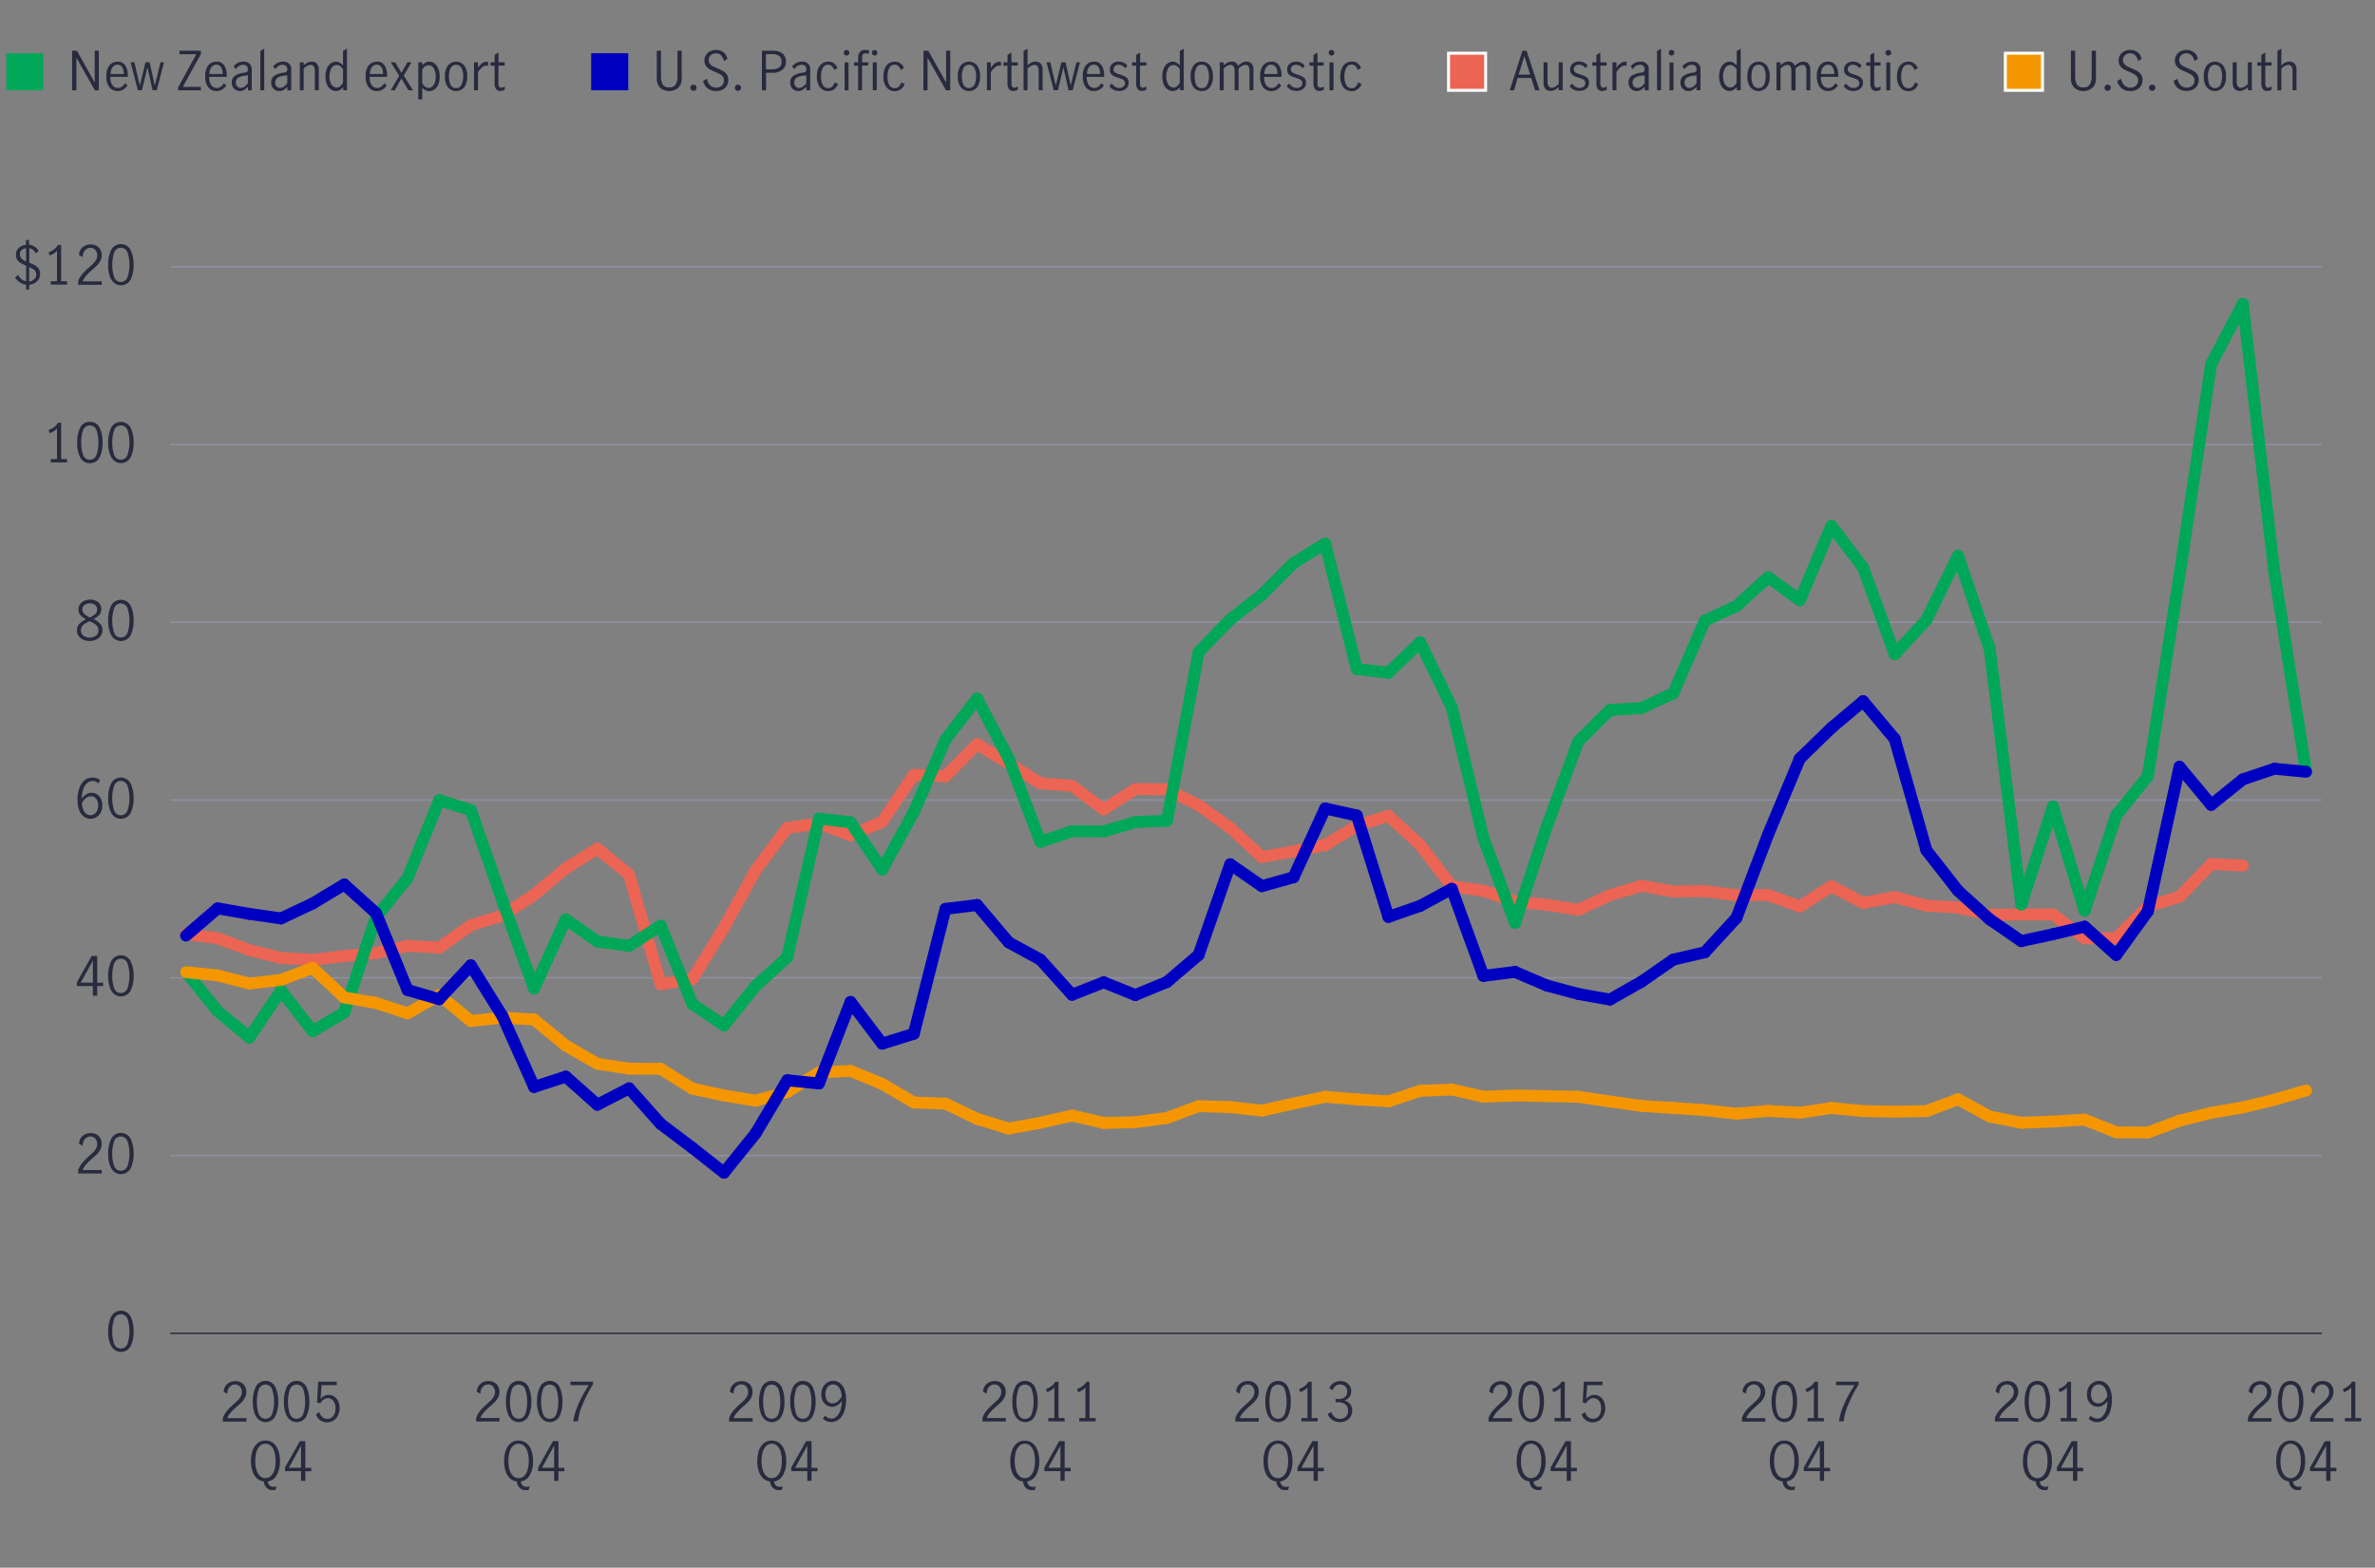 <svg xmlns="http://www.w3.org/2000/svg" viewBox="0 0 800 528.22"><rect x="0" y="0" width="800" height="528.22" fill="#808080" stroke="none"/><defs><style>.cls-1,.cls-3,.cls-4,.cls-5,.cls-6,.cls-7{fill:none;}.cls-1{stroke:#8e90a2;}.cls-1,.cls-10,.cls-11,.cls-3{stroke-miterlimit:10;}.cls-1,.cls-3{stroke-width:0.5px;}.cls-2{fill:#282b3e;}.cls-3{stroke:#282b3e;}.cls-4{stroke:#ec6453;}.cls-4,.cls-5,.cls-6,.cls-7{stroke-linecap:round;stroke-linejoin:round;stroke-width:4px;}.cls-5{stroke:#00a758;}.cls-6{stroke:#f49600;}.cls-7{stroke:#0000c1;}.cls-8{fill:#00a758;}.cls-9{fill:#0000c1;}.cls-10{fill:#ec6453;}.cls-10,.cls-11{stroke:#fff;}.cls-11{fill:#f49600;}</style></defs><g id="Fig._4_Chart" data-name="Fig. 4 Chart"><line class="cls-1" x1="57.34" y1="449.25" x2="782.11" y2="449.25"/><path class="cls-2" d="M37.44,453.54a10.66,10.66,0,0,1-1-4.91,11.15,11.15,0,0,1,1-5,3.69,3.69,0,0,1,6.57,0,11.3,11.3,0,0,1,1,5,10.66,10.66,0,0,1-1,4.91,3.66,3.66,0,0,1-6.5,0Zm5.55-.91a12.24,12.24,0,0,0,.6-4,12.8,12.8,0,0,0-.59-4.05,2.38,2.38,0,0,0-4.6,0,12.8,12.8,0,0,0-.59,4.05,12.52,12.52,0,0,0,.59,4,2.38,2.38,0,0,0,4.59,0Z"/><path class="cls-2" d="M27.83,391.7a25.69,25.69,0,0,1,2.28-2.27q.91-.81,1.44-1.35a5.31,5.31,0,0,0,.86-1.19,2.93,2.93,0,0,0,.34-1.4,2.7,2.7,0,0,0-.63-1.82,2.1,2.1,0,0,0-1.67-.74,2.3,2.3,0,0,0-1.4.45,2.74,2.74,0,0,0-.91,1.15,3.25,3.25,0,0,0-.28,1.52l-1.21-.63a3.34,3.34,0,0,1,.49-1.84,3.58,3.58,0,0,1,1.39-1.31,4,4,0,0,1,2-.49,3.89,3.89,0,0,1,2,.48,3.2,3.2,0,0,1,1.28,1.3,4,4,0,0,1,.44,1.86,4.1,4.1,0,0,1-.41,1.83,6,6,0,0,1-1,1.45c-.41.43-1,.94-1.67,1.54a22.79,22.79,0,0,0-2.07,2,7.1,7.1,0,0,0-1.28,2h6.46v1.15H26.34v-1.22A9.1,9.1,0,0,1,27.83,391.7Z"/><path class="cls-2" d="M37.44,393.64a10.63,10.63,0,0,1-1-4.91,11.15,11.15,0,0,1,1-5,3.69,3.69,0,0,1,6.57,0,11.3,11.3,0,0,1,1,5,10.63,10.63,0,0,1-1,4.91,3.66,3.66,0,0,1-6.5,0Zm5.55-.9a12.3,12.3,0,0,0,.6-4,12.89,12.89,0,0,0-.59-4.05,2.38,2.38,0,0,0-4.6,0,12.89,12.89,0,0,0-.59,4.05,12.58,12.58,0,0,0,.59,4,2.39,2.39,0,0,0,4.59,0Z"/><path class="cls-2" d="M31.29,332.24H25.88V331l5-8.89h1.86v9h2v1.14h-2v3.24H31.29Zm0-1.14v-7.45h0l-4.09,7.45Z"/><path class="cls-2" d="M37.44,333.75a10.67,10.67,0,0,1-1-4.92,11.11,11.11,0,0,1,1-4.95,3.69,3.69,0,0,1,6.57,0,11.25,11.25,0,0,1,1,4.95,10.67,10.67,0,0,1-1,4.92,3.66,3.66,0,0,1-6.5,0Zm5.55-.91a12.26,12.26,0,0,0,.6-4,12.89,12.89,0,0,0-.59-4.05,2.38,2.38,0,0,0-4.6,0,12.89,12.89,0,0,0-.59,4.05,12.54,12.54,0,0,0,.59,4,2.38,2.38,0,0,0,4.59,0Z"/><path class="cls-2" d="M28.32,275.2a4.58,4.58,0,0,1-1.6-2.08,8.87,8.87,0,0,1-.61-3.53,11.5,11.5,0,0,1,.67-4.19,5.66,5.66,0,0,1,1.8-2.57A4.07,4.07,0,0,1,31.1,262a4.59,4.59,0,0,1,1.45.22,3.16,3.16,0,0,1,1.16.66L33.13,264a2.65,2.65,0,0,0-2-.85,2.75,2.75,0,0,0-1.64.59,4.41,4.41,0,0,0-1.33,1.89,10.24,10.24,0,0,0-.63,3.39,6.73,6.73,0,0,1,1.56-1.4,3.16,3.16,0,0,1,1.68-.51,3.65,3.65,0,0,1,1.77.46A3.61,3.61,0,0,1,33.92,269a4.62,4.62,0,0,1,.54,2.33,5,5,0,0,1-.63,2.61,3.87,3.87,0,0,1-1.55,1.49,4,4,0,0,1-1.81.47A3.74,3.74,0,0,1,28.32,275.2Zm3.37-.88a2.57,2.57,0,0,0,1-1.12,4.35,4.35,0,0,0,.38-1.92,3.84,3.84,0,0,0-.27-1.44,2.64,2.64,0,0,0-.81-1.12,2,2,0,0,0-1.3-.43,2.71,2.71,0,0,0-1.77.65,5.54,5.54,0,0,0-1.32,1.64,5.91,5.91,0,0,0,.51,2.41,3,3,0,0,0,1.1,1.3,2.44,2.44,0,0,0,1.27.39A2.37,2.37,0,0,0,31.69,274.32Z"/><path class="cls-2" d="M37.44,273.85a10.66,10.66,0,0,1-1-4.91,11.15,11.15,0,0,1,1-5A3.69,3.69,0,0,1,44,264a11.3,11.3,0,0,1,1,5,10.66,10.66,0,0,1-1,4.91,3.66,3.66,0,0,1-6.5,0Zm5.55-.91a12.19,12.19,0,0,0,.6-4,12.8,12.8,0,0,0-.59-4.05,2.38,2.38,0,0,0-4.6,0,12.8,12.8,0,0,0-.59,4.05,12.48,12.48,0,0,0,.59,4,2.38,2.38,0,0,0,4.59,0Z"/><path class="cls-2" d="M33.72,210.18a3,3,0,0,1,.8,2.17,3.19,3.19,0,0,1-.57,1.88,3.73,3.73,0,0,1-1.56,1.28,5.08,5.08,0,0,1-2.19.46,5.23,5.23,0,0,1-2.15-.44,3.67,3.67,0,0,1-1.56-1.25,3.35,3.35,0,0,1,.22-4.06A8.11,8.11,0,0,1,29,208.66a6.49,6.49,0,0,1-1.9-1.39,2.84,2.84,0,0,1-.67-2,2.8,2.8,0,0,1,.55-1.71,3.59,3.59,0,0,1,1.45-1.14,4.72,4.72,0,0,1,1.9-.39,4.66,4.66,0,0,1,1.89.38,3.4,3.4,0,0,1,1.39,1.11,3.11,3.11,0,0,1-.16,3.66,6.36,6.36,0,0,1-1.91,1.38A8,8,0,0,1,33.72,210.18Zm-1.4,4a2.38,2.38,0,0,0,.45-3.14,3.5,3.5,0,0,0-1-.91,12.52,12.52,0,0,0-1.59-.83,12.87,12.87,0,0,0-1.53.81,3.45,3.45,0,0,0-1,.92,2.19,2.19,0,0,0-.39,1.29,2.24,2.24,0,0,0,.85,1.86,3.66,3.66,0,0,0,4.19,0Zm-3.92-7.31a8,8,0,0,0,1.89,1.2,7.08,7.08,0,0,0,1.81-1.2,2.05,2.05,0,0,0,.63-1.53,1.84,1.84,0,0,0-.69-1.5,2.71,2.71,0,0,0-1.75-.55,3,3,0,0,0-1.78.54,1.74,1.74,0,0,0-.76,1.51A2,2,0,0,0,28.4,206.83Z"/><path class="cls-2" d="M37.44,214a10.67,10.67,0,0,1-1-4.92,11.15,11.15,0,0,1,1-5,3.7,3.7,0,0,1,6.57,0,11.3,11.3,0,0,1,1,5,10.67,10.67,0,0,1-1,4.92,3.66,3.66,0,0,1-6.5,0Zm5.55-.91a12.3,12.3,0,0,0,.6-4,12.89,12.89,0,0,0-.59-4,2.38,2.38,0,0,0-4.6,0,12.89,12.89,0,0,0-.59,4,12.58,12.58,0,0,0,.59,4,2.39,2.39,0,0,0,4.59,0Z"/><path class="cls-2" d="M19.2,154.67V144.38a5.45,5.45,0,0,1-2.49,1.56l-.32-1.08a6.28,6.28,0,0,0,1.84-.94,4.53,4.53,0,0,0,1.27-1.47h1.1v12.22h2v1.12h-5.5v-1.12Z"/><path class="cls-2" d="M27,154.06a10.66,10.66,0,0,1-1-4.91,11.12,11.12,0,0,1,1-5,3.38,3.38,0,0,1,3.27-2,3.38,3.38,0,0,1,3.29,2,11.27,11.27,0,0,1,1,5,10.66,10.66,0,0,1-1,4.91,3.4,3.4,0,0,1-3.25,2A3.39,3.39,0,0,1,27,154.06Zm5.55-.91a12.52,12.52,0,0,0,.59-4,12.81,12.81,0,0,0-.58-4.05,2.39,2.39,0,0,0-4.61,0,12.8,12.8,0,0,0-.59,4.05,12.24,12.24,0,0,0,.6,4,2.26,2.26,0,0,0,2.28,1.74A2.29,2.29,0,0,0,32.52,153.15Z"/><path class="cls-2" d="M37.44,154.06a10.66,10.66,0,0,1-1-4.91,11.12,11.12,0,0,1,1-5,3.69,3.69,0,0,1,6.57,0,11.27,11.27,0,0,1,1,5,10.66,10.66,0,0,1-1,4.91,3.66,3.66,0,0,1-6.5,0Zm5.55-.91a12.24,12.24,0,0,0,.6-4A12.8,12.8,0,0,0,43,145.1a2.38,2.38,0,0,0-4.6,0,12.8,12.8,0,0,0-.59,4.05,12.52,12.52,0,0,0,.59,4,2.38,2.38,0,0,0,4.59,0Z"/><path class="cls-2" d="M13,94.12a3.68,3.68,0,0,1-1.33,1.27,4.48,4.48,0,0,1-1.85.55v1.64h-1V95.93a4.79,4.79,0,0,1-2.17-.82A5.19,5.19,0,0,1,5.09,93.5l1-.92a4.16,4.16,0,0,0,1.15,1.49,3.34,3.34,0,0,0,1.56.7V89.5A13.92,13.92,0,0,1,7,88.65a3.55,3.55,0,0,1-1.16-1.09,3,3,0,0,1-.46-1.71,3.09,3.09,0,0,1,.94-2.33,4,4,0,0,1,2.44-1V80.86h1v1.62A3.92,3.92,0,0,1,13,84.57l-1,.81a2.8,2.8,0,0,0-2.14-1.75v4.88a16.79,16.79,0,0,1,1.92.87A3.85,3.85,0,0,1,13,90.49a3,3,0,0,1,.51,1.78A3.46,3.46,0,0,1,13,94.12Zm-5.75-7a5.13,5.13,0,0,0,1.54,1V83.63a2.8,2.8,0,0,0-1.49.62,1.81,1.81,0,0,0-.59,1.42A2,2,0,0,0,7.25,87.1Zm4.26,7a2.07,2.07,0,0,0,.69-1.63,1.92,1.92,0,0,0-.62-1.49,6,6,0,0,0-1.76-1v4.91A2.92,2.92,0,0,0,11.51,94.06Z"/><path class="cls-2" d="M19.2,94.77V84.48a5.54,5.54,0,0,1-2.49,1.57L16.39,85a6.56,6.56,0,0,0,1.84-1,4.34,4.34,0,0,0,1.27-1.47h1.1V94.77h2v1.12h-5.5V94.77Z"/><path class="cls-2" d="M27.83,92.22A24.4,24.4,0,0,1,30.11,90q.91-.81,1.44-1.35a5.31,5.31,0,0,0,.86-1.19,2.93,2.93,0,0,0,.34-1.4,2.7,2.7,0,0,0-.63-1.82,2.1,2.1,0,0,0-1.67-.74,2.35,2.35,0,0,0-1.4.44,2.83,2.83,0,0,0-.91,1.16,3.25,3.25,0,0,0-.28,1.52l-1.21-.63a3.34,3.34,0,0,1,.49-1.84,3.58,3.58,0,0,1,1.39-1.31,4,4,0,0,1,2-.49,3.89,3.89,0,0,1,2,.48,3.2,3.2,0,0,1,1.28,1.3,4,4,0,0,1,.44,1.86,4,4,0,0,1-.41,1.82,5.91,5.91,0,0,1-1,1.46c-.41.43-1,.94-1.67,1.54a21.49,21.49,0,0,0-2.07,2,7,7,0,0,0-1.28,2h6.46v1.15H26.34V94.67A9.1,9.1,0,0,1,27.83,92.22Z"/><path class="cls-2" d="M37.44,94.16a10.63,10.63,0,0,1-1-4.91,11.15,11.15,0,0,1,1-5,3.69,3.69,0,0,1,6.57,0,11.3,11.3,0,0,1,1,5,10.63,10.63,0,0,1-1,4.91,3.66,3.66,0,0,1-6.5,0ZM43,93.25a12.19,12.19,0,0,0,.6-4,12.89,12.89,0,0,0-.59-4,2.38,2.38,0,0,0-4.6,0,12.89,12.89,0,0,0-.59,4,12.48,12.48,0,0,0,.59,4,2.38,2.38,0,0,0,4.59,0Z"/><line class="cls-3" x1="57.34" y1="449.25" x2="782.11" y2="449.25"/><line class="cls-1" x1="57.34" y1="389.35" x2="782.11" y2="389.35"/><line class="cls-1" x1="57.34" y1="329.45" x2="782.11" y2="329.45"/><line class="cls-1" x1="57.34" y1="269.56" x2="782.11" y2="269.56"/><line class="cls-1" x1="57.34" y1="209.66" x2="782.11" y2="209.66"/><line class="cls-1" x1="57.34" y1="149.77" x2="782.11" y2="149.77"/><line class="cls-1" x1="57.34" y1="89.87" x2="782.11" y2="89.87"/><line class="cls-4" x1="73.33" y1="316.16" x2="62.67" y2="314.72"/><line class="cls-4" x1="83.99" y1="320.11" x2="73.33" y2="316.16"/><line class="cls-4" x1="94.65" y1="322.78" x2="83.99" y2="320.11"/><line class="cls-4" x1="105.31" y1="323.4" x2="94.65" y2="322.78"/><line class="cls-4" x1="115.96" y1="322.12" x2="105.31" y2="323.4"/><line class="cls-4" x1="126.62" y1="321.1" x2="115.96" y2="322.12"/><line class="cls-4" x1="137.28" y1="318.7" x2="126.62" y2="321.1"/><line class="cls-4" x1="147.94" y1="319.3" x2="137.28" y2="318.7"/><line class="cls-4" x1="158.6" y1="311.75" x2="147.94" y2="319.3"/><line class="cls-4" x1="169.26" y1="308.46" x2="158.6" y2="311.75"/><line class="cls-4" x1="179.91" y1="301.51" x2="169.26" y2="308.46"/><line class="cls-4" x1="190.57" y1="292.59" x2="179.91" y2="301.51"/><line class="cls-4" x1="201.23" y1="285.97" x2="190.57" y2="292.59"/><line class="cls-4" x1="211.89" y1="294.68" x2="201.23" y2="285.97"/><line class="cls-4" x1="222.55" y1="331.64" x2="211.89" y2="294.68"/><line class="cls-4" x1="233.21" y1="329.9" x2="222.55" y2="331.64"/><line class="cls-4" x1="243.86" y1="312.56" x2="233.21" y2="329.9"/><line class="cls-4" x1="254.52" y1="293.22" x2="243.86" y2="312.56"/><line class="cls-4" x1="265.18" y1="278.96" x2="254.52" y2="293.22"/><line class="cls-4" x1="275.84" y1="277.43" x2="265.18" y2="278.96"/><line class="cls-4" x1="286.5" y1="281.48" x2="275.84" y2="277.43"/><line class="cls-4" x1="297.16" y1="276.87" x2="286.5" y2="281.48"/><line class="cls-4" x1="307.81" y1="261.08" x2="297.16" y2="276.87"/><line class="cls-4" x1="318.47" y1="261.56" x2="307.81" y2="261.08"/><line class="cls-4" x1="329.13" y1="250.75" x2="318.47" y2="261.56"/><line class="cls-4" x1="339.79" y1="257.28" x2="329.13" y2="250.75"/><line class="cls-4" x1="350.45" y1="263.93" x2="339.79" y2="257.28"/><line class="cls-4" x1="361.11" y1="264.77" x2="350.45" y2="263.93"/><line class="cls-4" x1="371.76" y1="272.7" x2="361.11" y2="264.77"/><line class="cls-4" x1="382.42" y1="265.9" x2="371.76" y2="272.7"/><line class="cls-4" x1="393.08" y1="265.93" x2="382.42" y2="265.9"/><line class="cls-4" x1="403.74" y1="271.32" x2="393.08" y2="265.93"/><line class="cls-4" x1="414.4" y1="278.96" x2="403.74" y2="271.32"/><line class="cls-4" x1="425.06" y1="288.78" x2="414.4" y2="278.96"/><line class="cls-4" x1="435.71" y1="286.84" x2="425.06" y2="288.78"/><line class="cls-4" x1="446.37" y1="284.74" x2="435.71" y2="286.84"/><line class="cls-4" x1="457.03" y1="278.21" x2="446.37" y2="284.74"/><line class="cls-4" x1="467.69" y1="274.86" x2="457.03" y2="278.21"/><line class="cls-4" x1="478.35" y1="284.68" x2="467.69" y2="274.86"/><line class="cls-4" x1="489.01" y1="298.58" x2="478.35" y2="284.68"/><line class="cls-4" x1="499.66" y1="300.14" x2="489.01" y2="298.58"/><line class="cls-4" x1="510.32" y1="303.85" x2="499.66" y2="300.14"/><line class="cls-4" x1="520.98" y1="304.84" x2="510.32" y2="303.85"/><line class="cls-4" x1="531.64" y1="306.57" x2="520.98" y2="304.84"/><line class="cls-4" x1="542.3" y1="301.6" x2="531.64" y2="306.57"/><line class="cls-4" x1="552.96" y1="298.46" x2="542.3" y2="301.6"/><line class="cls-4" x1="563.62" y1="300.37" x2="552.96" y2="298.46"/><line class="cls-4" x1="574.27" y1="300.28" x2="563.62" y2="300.37"/><line class="cls-4" x1="584.93" y1="301.63" x2="574.27" y2="300.28"/><line class="cls-4" x1="595.59" y1="301.57" x2="584.93" y2="301.63"/><line class="cls-4" x1="606.25" y1="305.44" x2="595.59" y2="301.57"/><line class="cls-4" x1="616.91" y1="298.58" x2="606.25" y2="305.44"/><line class="cls-4" x1="627.57" y1="304.21" x2="616.91" y2="298.58"/><line class="cls-4" x1="638.22" y1="302.26" x2="627.57" y2="304.21"/><line class="cls-4" x1="648.88" y1="305.14" x2="638.22" y2="302.26"/><line class="cls-4" x1="659.54" y1="305.8" x2="648.88" y2="305.14"/><line class="cls-4" x1="670.2" y1="308.25" x2="659.54" y2="305.8"/><line class="cls-4" x1="680.86" y1="308.13" x2="670.2" y2="308.25"/><line class="cls-4" x1="691.52" y1="308.13" x2="680.86" y2="308.13"/><line class="cls-4" x1="702.17" y1="316.16" x2="691.52" y2="308.13"/><line class="cls-4" x1="712.83" y1="316.13" x2="702.17" y2="316.16"/><line class="cls-4" x1="723.49" y1="305.41" x2="712.83" y2="316.13"/><line class="cls-4" x1="734.15" y1="302.14" x2="723.49" y2="305.41"/><line class="cls-4" x1="744.81" y1="291.15" x2="734.15" y2="302.14"/><line class="cls-4" x1="755.47" y1="291.63" x2="744.81" y2="291.15"/><line class="cls-5" x1="73.33" y1="340.68" x2="62.67" y2="327.54"/><line class="cls-5" x1="83.99" y1="349.58" x2="73.33" y2="340.68"/><line class="cls-5" x1="94.65" y1="333.74" x2="83.99" y2="349.58"/><line class="cls-5" x1="105.31" y1="347.45" x2="94.65" y2="333.74"/><line class="cls-5" x1="115.96" y1="341.16" x2="105.31" y2="347.45"/><line class="cls-5" x1="126.62" y1="309.09" x2="115.96" y2="341.16"/><line class="cls-5" x1="137.28" y1="295.88" x2="126.62" y2="309.09"/><line class="cls-5" x1="147.94" y1="269.62" x2="137.28" y2="295.88"/><line class="cls-5" x1="158.6" y1="272.97" x2="147.94" y2="269.62"/><line class="cls-5" x1="169.26" y1="303.58" x2="158.6" y2="272.97"/><line class="cls-5" x1="179.91" y1="333.05" x2="169.26" y2="303.58"/><line class="cls-5" x1="190.57" y1="309.75" x2="179.91" y2="333.05"/><line class="cls-5" x1="201.23" y1="317.21" x2="190.57" y2="309.75"/><line class="cls-5" x1="211.89" y1="318.7" x2="201.23" y2="317.21"/><line class="cls-5" x1="222.55" y1="311.9" x2="211.89" y2="318.7"/><line class="cls-5" x1="233.21" y1="338.29" x2="222.55" y2="311.9"/><line class="cls-5" x1="243.86" y1="345.48" x2="233.21" y2="338.29"/><line class="cls-5" x1="254.52" y1="332.21" x2="243.86" y2="345.48"/><line class="cls-5" x1="265.18" y1="322.57" x2="254.52" y2="332.21"/><line class="cls-5" x1="275.84" y1="275.82" x2="265.18" y2="322.57"/><line class="cls-5" x1="286.5" y1="277.07" x2="275.84" y2="275.82"/><line class="cls-5" x1="297.16" y1="292.98" x2="286.5" y2="277.07"/><line class="cls-5" x1="307.81" y1="273.63" x2="297.16" y2="292.98"/><line class="cls-5" x1="318.47" y1="249.19" x2="307.81" y2="273.63"/><line class="cls-5" x1="329.13" y1="235.36" x2="318.47" y2="249.19"/><line class="cls-5" x1="339.79" y1="255.66" x2="329.13" y2="235.36"/><line class="cls-5" x1="350.45" y1="283.66" x2="339.79" y2="255.66"/><line class="cls-5" x1="361.11" y1="280.07" x2="350.45" y2="283.66"/><line class="cls-5" x1="371.76" y1="280.13" x2="361.11" y2="280.07"/><line class="cls-5" x1="382.42" y1="276.99" x2="371.76" y2="280.13"/><line class="cls-5" x1="393.08" y1="276.54" x2="382.42" y2="276.99"/><line class="cls-5" x1="403.74" y1="219.72" x2="393.08" y2="276.54"/><line class="cls-5" x1="414.4" y1="208.73" x2="403.74" y2="219.72"/><line class="cls-5" x1="425.06" y1="200.38" x2="414.4" y2="208.73"/><line class="cls-5" x1="435.71" y1="189.72" x2="425.06" y2="200.38"/><line class="cls-5" x1="446.37" y1="183.16" x2="435.71" y2="189.72"/><line class="cls-5" x1="457.03" y1="225.41" x2="446.37" y2="183.16"/><line class="cls-5" x1="467.69" y1="226.67" x2="457.03" y2="225.41"/><line class="cls-5" x1="478.35" y1="216.4" x2="467.69" y2="226.67"/><line class="cls-5" x1="489.01" y1="238.32" x2="478.35" y2="216.4"/><line class="cls-5" x1="499.66" y1="282.35" x2="489.01" y2="238.32"/><line class="cls-5" x1="510.32" y1="310.95" x2="499.66" y2="282.35"/><line class="cls-5" x1="520.98" y1="278.6" x2="510.32" y2="310.95"/><line class="cls-5" x1="531.64" y1="249.79" x2="520.98" y2="278.6"/><line class="cls-5" x1="542.3" y1="239.22" x2="531.64" y2="249.79"/><line class="cls-5" x1="552.96" y1="238.56" x2="542.3" y2="239.22"/><line class="cls-5" x1="563.62" y1="233.59" x2="552.96" y2="238.56"/><line class="cls-5" x1="574.27" y1="209.12" x2="563.62" y2="233.59"/><line class="cls-5" x1="584.93" y1="204.18" x2="574.27" y2="209.12"/><line class="cls-5" x1="595.59" y1="194.48" x2="584.93" y2="204.18"/><line class="cls-5" x1="606.25" y1="202.23" x2="595.59" y2="194.48"/><line class="cls-5" x1="616.91" y1="177.17" x2="606.25" y2="202.23"/><line class="cls-5" x1="627.57" y1="191.24" x2="616.91" y2="177.17"/><line class="cls-5" x1="638.22" y1="220.47" x2="627.57" y2="191.24"/><line class="cls-5" x1="648.88" y1="208.88" x2="638.22" y2="220.47"/><line class="cls-5" x1="659.54" y1="187.26" x2="648.88" y2="208.88"/><line class="cls-5" x1="670.2" y1="218.56" x2="659.54" y2="187.26"/><line class="cls-5" x1="680.86" y1="304.75" x2="670.2" y2="218.56"/><line class="cls-5" x1="691.52" y1="271.74" x2="680.86" y2="304.75"/><line class="cls-5" x1="702.17" y1="306.81" x2="691.52" y2="271.74"/><line class="cls-5" x1="712.83" y1="274.71" x2="702.17" y2="306.81"/><line class="cls-5" x1="723.49" y1="261.53" x2="712.83" y2="274.71"/><line class="cls-5" x1="734.15" y1="193.85" x2="723.49" y2="261.53"/><line class="cls-5" x1="744.81" y1="122.69" x2="734.15" y2="193.85"/><line class="cls-5" x1="755.47" y1="102.39" x2="744.81" y2="122.69"/><line class="cls-5" x1="766.12" y1="193.04" x2="755.47" y2="102.39"/><line class="cls-5" x1="776.78" y1="260.06" x2="766.12" y2="193.04"/><line class="cls-6" x1="73.33" y1="328.65" x2="62.67" y2="327.57"/><line class="cls-6" x1="83.99" y1="331.4" x2="73.33" y2="328.65"/><line class="cls-6" x1="94.65" y1="330.17" x2="83.99" y2="331.4"/><line class="cls-6" x1="105.31" y1="326.13" x2="94.65" y2="330.17"/><line class="cls-6" x1="115.96" y1="336.07" x2="105.31" y2="326.13"/><line class="cls-6" x1="126.62" y1="337.93" x2="115.96" y2="336.07"/><line class="cls-6" x1="137.28" y1="341.43" x2="126.62" y2="337.93"/><line class="cls-6" x1="147.94" y1="335.29" x2="137.28" y2="341.43"/><line class="cls-6" x1="158.6" y1="344.01" x2="147.94" y2="335.29"/><line class="cls-6" x1="169.26" y1="342.87" x2="158.6" y2="344.01"/><line class="cls-6" x1="179.91" y1="343.53" x2="169.26" y2="342.87"/><line class="cls-6" x1="190.57" y1="352.3" x2="179.91" y2="343.53"/><line class="cls-6" x1="201.23" y1="358.44" x2="190.57" y2="352.3"/><line class="cls-6" x1="211.89" y1="360.06" x2="201.23" y2="358.44"/><line class="cls-6" x1="222.55" y1="360.15" x2="211.89" y2="360.06"/><line class="cls-6" x1="233.21" y1="366.8" x2="222.55" y2="360.15"/><line class="cls-6" x1="243.86" y1="369.11" x2="233.21" y2="366.8"/><line class="cls-6" x1="254.52" y1="370.87" x2="243.86" y2="369.11"/><line class="cls-6" x1="265.18" y1="367.91" x2="254.52" y2="370.87"/><line class="cls-6" x1="275.84" y1="361.35" x2="265.18" y2="367.91"/><line class="cls-6" x1="286.5" y1="360.84" x2="275.84" y2="361.35"/><line class="cls-6" x1="297.16" y1="365.21" x2="286.5" y2="360.84"/><line class="cls-6" x1="307.81" y1="371.47" x2="297.16" y2="365.21"/><line class="cls-6" x1="318.47" y1="371.86" x2="307.81" y2="371.47"/><line class="cls-6" x1="329.13" y1="376.98" x2="318.47" y2="371.86"/><line class="cls-6" x1="339.79" y1="380.25" x2="329.13" y2="376.98"/><line class="cls-6" x1="350.45" y1="378.3" x2="339.79" y2="380.25"/><line class="cls-6" x1="361.11" y1="375.87" x2="350.45" y2="378.3"/><line class="cls-6" x1="371.76" y1="378.36" x2="361.11" y2="375.87"/><line class="cls-6" x1="382.42" y1="378.12" x2="371.76" y2="378.36"/><line class="cls-6" x1="393.08" y1="376.68" x2="382.42" y2="378.12"/><line class="cls-6" x1="403.74" y1="372.7" x2="393.08" y2="376.68"/><line class="cls-6" x1="414.4" y1="373.03" x2="403.74" y2="372.7"/><line class="cls-6" x1="425.06" y1="374.2" x2="414.4" y2="373.03"/><line class="cls-6" x1="435.71" y1="371.83" x2="425.06" y2="374.2"/><line class="cls-6" x1="446.37" y1="369.55" x2="435.71" y2="371.83"/><line class="cls-6" x1="457.03" y1="370.42" x2="446.37" y2="369.55"/><line class="cls-6" x1="467.69" y1="371.08" x2="457.03" y2="370.42"/><line class="cls-6" x1="478.35" y1="367.55" x2="467.69" y2="371.08"/><line class="cls-6" x1="489.01" y1="367.1" x2="478.35" y2="367.55"/><line class="cls-6" x1="499.66" y1="369.52" x2="489.01" y2="367.1"/><line class="cls-6" x1="510.32" y1="369.11" x2="499.66" y2="369.52"/><line class="cls-6" x1="520.98" y1="369.32" x2="510.32" y2="369.11"/><line class="cls-6" x1="531.64" y1="369.55" x2="520.98" y2="369.32"/><line class="cls-6" x1="542.3" y1="371.14" x2="531.64" y2="369.55"/><line class="cls-6" x1="552.96" y1="372.64" x2="542.3" y2="371.14"/><line class="cls-6" x1="563.62" y1="373.3" x2="552.96" y2="372.64"/><line class="cls-6" x1="574.27" y1="374.05" x2="563.62" y2="373.3"/><line class="cls-6" x1="584.93" y1="375.24" x2="574.27" y2="374.05"/><line class="cls-6" x1="595.59" y1="374.32" x2="584.93" y2="375.24"/><line class="cls-6" x1="606.25" y1="374.92" x2="595.59" y2="374.32"/><line class="cls-6" x1="616.91" y1="373.33" x2="606.25" y2="374.92"/><line class="cls-6" x1="627.57" y1="374.38" x2="616.91" y2="373.33"/><line class="cls-6" x1="638.22" y1="374.56" x2="627.57" y2="374.38"/><line class="cls-6" x1="648.88" y1="374.38" x2="638.22" y2="374.56"/><line class="cls-6" x1="659.54" y1="370.39" x2="648.88" y2="374.38"/><line class="cls-6" x1="670.2" y1="376.2" x2="659.54" y2="370.39"/><line class="cls-6" x1="680.86" y1="378.3" x2="670.2" y2="376.2"/><line class="cls-6" x1="691.52" y1="377.88" x2="680.86" y2="378.3"/><line class="cls-6" x1="702.17" y1="377.25" x2="691.52" y2="377.88"/><line class="cls-6" x1="712.83" y1="381.5" x2="702.17" y2="377.25"/><line class="cls-6" x1="723.49" y1="381.59" x2="712.83" y2="381.5"/><line class="cls-6" x1="734.15" y1="377.61" x2="723.49" y2="381.59"/><line class="cls-6" x1="744.81" y1="374.95" x2="734.15" y2="377.61"/><line class="cls-6" x1="755.47" y1="373.12" x2="744.81" y2="374.95"/><line class="cls-6" x1="766.12" y1="370.54" x2="755.47" y2="373.12"/><line class="cls-6" x1="776.78" y1="367.43" x2="766.12" y2="370.54"/><line class="cls-7" x1="73.33" y1="306.06" x2="62.67" y2="315.23"/><line class="cls-7" x1="83.99" y1="307.92" x2="73.33" y2="306.06"/><line class="cls-7" x1="94.65" y1="309.45" x2="83.99" y2="307.92"/><line class="cls-7" x1="105.31" y1="304.42" x2="94.65" y2="309.45"/><line class="cls-7" x1="115.96" y1="298.01" x2="105.31" y2="304.42"/><line class="cls-7" x1="126.62" y1="307.62" x2="115.96" y2="298.01"/><line class="cls-7" x1="137.28" y1="333.56" x2="126.62" y2="307.62"/><line class="cls-7" x1="147.94" y1="336.67" x2="137.28" y2="333.56"/><line class="cls-7" x1="158.6" y1="325.26" x2="147.94" y2="336.67"/><line class="cls-7" x1="169.26" y1="342.42" x2="158.6" y2="325.26"/><line class="cls-7" x1="179.91" y1="366.23" x2="169.26" y2="342.42"/><line class="cls-7" x1="190.57" y1="362.76" x2="179.91" y2="366.23"/><line class="cls-7" x1="201.23" y1="372.22" x2="190.57" y2="362.76"/><line class="cls-7" x1="211.89" y1="366.71" x2="201.23" y2="372.22"/><line class="cls-7" x1="222.55" y1="378.69" x2="211.89" y2="366.71"/><line class="cls-7" x1="233.21" y1="386.74" x2="222.55" y2="378.69"/><line class="cls-7" x1="243.86" y1="395.13" x2="233.21" y2="386.74"/><line class="cls-7" x1="254.52" y1="381.89" x2="243.86" y2="395.13"/><line class="cls-7" x1="265.18" y1="363.98" x2="254.52" y2="381.89"/><line class="cls-7" x1="275.84" y1="365.06" x2="265.18" y2="363.98"/><line class="cls-7" x1="286.5" y1="337.6" x2="275.84" y2="365.06"/><line class="cls-7" x1="297.16" y1="351.65" x2="286.5" y2="337.6"/><line class="cls-7" x1="307.81" y1="348.32" x2="297.16" y2="351.65"/><line class="cls-7" x1="318.47" y1="306.24" x2="307.81" y2="348.32"/><line class="cls-7" x1="329.13" y1="304.93" x2="318.47" y2="306.24"/><line class="cls-7" x1="339.79" y1="317.53" x2="329.13" y2="304.93"/><line class="cls-7" x1="350.45" y1="323.34" x2="339.79" y2="317.53"/><line class="cls-7" x1="361.11" y1="335.17" x2="350.45" y2="323.34"/><line class="cls-7" x1="371.76" y1="330.98" x2="361.11" y2="335.17"/><line class="cls-7" x1="382.42" y1="335.26" x2="371.76" y2="330.98"/><line class="cls-7" x1="393.08" y1="330.86" x2="382.42" y2="335.26"/><line class="cls-7" x1="403.74" y1="321.76" x2="393.08" y2="330.86"/><line class="cls-7" x1="414.4" y1="291.21" x2="403.74" y2="321.76"/><line class="cls-7" x1="425.06" y1="298.58" x2="414.4" y2="291.21"/><line class="cls-7" x1="435.71" y1="295.58" x2="425.06" y2="298.58"/><line class="cls-7" x1="446.37" y1="272.4" x2="435.71" y2="295.58"/><line class="cls-7" x1="457.03" y1="274.77" x2="446.37" y2="272.4"/><line class="cls-7" x1="467.69" y1="308.94" x2="457.03" y2="274.77"/><line class="cls-7" x1="478.35" y1="305.23" x2="467.69" y2="308.94"/><line class="cls-7" x1="489.01" y1="299.48" x2="478.35" y2="305.23"/><line class="cls-7" x1="499.66" y1="328.8" x2="489.01" y2="299.48"/><line class="cls-7" x1="510.32" y1="327.48" x2="499.66" y2="328.8"/><line class="cls-7" x1="520.98" y1="332.03" x2="510.32" y2="327.48"/><line class="cls-7" x1="531.64" y1="334.9" x2="520.98" y2="332.03"/><line class="cls-7" x1="542.3" y1="336.79" x2="531.64" y2="334.9"/><line class="cls-7" x1="552.96" y1="330.74" x2="542.3" y2="336.79"/><line class="cls-7" x1="563.62" y1="323.34" x2="552.96" y2="330.74"/><line class="cls-7" x1="574.27" y1="320.86" x2="563.62" y2="323.34"/><line class="cls-7" x1="584.93" y1="309.24" x2="574.27" y2="320.86"/><line class="cls-7" x1="595.59" y1="281.15" x2="584.93" y2="309.24"/><line class="cls-7" x1="606.25" y1="255.6" x2="595.59" y2="281.15"/><line class="cls-7" x1="616.91" y1="245.24" x2="606.25" y2="255.6"/><line class="cls-7" x1="627.57" y1="236.26" x2="616.91" y2="245.24"/><line class="cls-7" x1="638.22" y1="248.98" x2="627.57" y2="236.26"/><line class="cls-7" x1="648.88" y1="286.48" x2="638.22" y2="248.98"/><line class="cls-7" x1="659.54" y1="300.11" x2="648.88" y2="286.48"/><line class="cls-7" x1="670.2" y1="309.75" x2="659.54" y2="300.11"/><line class="cls-7" x1="680.86" y1="317.09" x2="670.2" y2="309.75"/><line class="cls-7" x1="691.52" y1="314.78" x2="680.86" y2="317.09"/><line class="cls-7" x1="702.17" y1="312.23" x2="691.52" y2="314.78"/><line class="cls-7" x1="712.83" y1="321.76" x2="702.17" y2="312.23"/><line class="cls-7" x1="723.49" y1="307.05" x2="712.83" y2="321.76"/><line class="cls-7" x1="734.15" y1="258.36" x2="723.49" y2="307.05"/><line class="cls-7" x1="744.81" y1="271.18" x2="734.15" y2="258.36"/><line class="cls-7" x1="755.47" y1="262.61" x2="744.81" y2="271.18"/><line class="cls-7" x1="766.12" y1="259.02" x2="755.47" y2="262.61"/><line class="cls-7" x1="776.78" y1="260.03" x2="766.12" y2="259.02"/><path class="cls-2" d="M758.68,475.24A27.16,27.16,0,0,1,761,473c.61-.55,1.09-1,1.44-1.35a5.27,5.27,0,0,0,.87-1.19,3.06,3.06,0,0,0,.34-1.41,2.68,2.68,0,0,0-.63-1.81,2.08,2.08,0,0,0-1.68-.74,2.26,2.26,0,0,0-1.39.44,2.82,2.82,0,0,0-.92,1.15,3.38,3.38,0,0,0-.28,1.52L757.5,469a3.4,3.4,0,0,1,.49-1.83,3.63,3.63,0,0,1,1.4-1.32,4.1,4.1,0,0,1,2-.48,3.91,3.91,0,0,1,2,.47,3.26,3.26,0,0,1,1.27,1.31,3.81,3.81,0,0,1,.45,1.85,4,4,0,0,1-.42,1.83,6,6,0,0,1-1,1.46,21.82,21.82,0,0,1-1.67,1.54,22.69,22.69,0,0,0-2.07,2,7.27,7.27,0,0,0-1.28,2h6.47v1.16H757.2v-1.23A9,9,0,0,1,758.68,475.24Z"/><path class="cls-2" d="M768.3,477.19a10.67,10.67,0,0,1-1-4.92,11.18,11.18,0,0,1,1-5,3.69,3.69,0,0,1,6.56,0,11.33,11.33,0,0,1,1,5,10.67,10.67,0,0,1-1,4.92,3.65,3.65,0,0,1-6.49,0Zm5.55-.91a12.27,12.27,0,0,0,.59-4,12.9,12.9,0,0,0-.58-4,2.39,2.39,0,0,0-4.61,0,12.9,12.9,0,0,0-.58,4,12.27,12.27,0,0,0,.59,4,2.38,2.38,0,0,0,4.59,0Z"/><path class="cls-2" d="M779.64,475.24a25.47,25.47,0,0,1,2.27-2.26c.62-.55,1.09-1,1.44-1.35a5.27,5.27,0,0,0,.87-1.19,2.94,2.94,0,0,0,.34-1.41,2.68,2.68,0,0,0-.63-1.81,2.08,2.08,0,0,0-1.68-.74,2.26,2.26,0,0,0-1.39.44,2.82,2.82,0,0,0-.92,1.15,3.38,3.38,0,0,0-.28,1.52l-1.2-.63a3.39,3.39,0,0,1,.48-1.83,3.63,3.63,0,0,1,1.4-1.32,4.12,4.12,0,0,1,2-.48,3.91,3.91,0,0,1,2,.47,3.29,3.29,0,0,1,1.28,1.31A3.92,3.92,0,0,1,786,469a4,4,0,0,1-.42,1.83,6,6,0,0,1-1,1.46c-.41.42-1,.94-1.68,1.54a22.69,22.69,0,0,0-2.07,2,7,7,0,0,0-1.27,2H786v1.16h-7.87v-1.23A9,9,0,0,1,779.64,475.24Z"/><path class="cls-2" d="M792,477.8V467.5a5.38,5.38,0,0,1-2.49,1.57l-.32-1.08A6.31,6.31,0,0,0,791,467a4.4,4.4,0,0,0,1.27-1.46h1.1V477.8h2v1.12h-5.5V477.8Z"/><path class="cls-2" d="M773,500.53a2.12,2.12,0,0,0,1.42.44,6.88,6.88,0,0,0,.92-.11l-.36,1.15a8.9,8.9,0,0,1-.94.07,2.94,2.94,0,0,1-2-.71,3.25,3.25,0,0,1-1-2.22,4.1,4.1,0,0,1-2.31-1,5.85,5.85,0,0,1-1.49-2.39,10.39,10.39,0,0,1-.52-3.45,10.52,10.52,0,0,1,.59-3.68,5.44,5.44,0,0,1,1.69-2.41,4.15,4.15,0,0,1,2.59-.84,4.2,4.2,0,0,1,2.61.84,5.36,5.36,0,0,1,1.69,2.41,10.53,10.53,0,0,1,.58,3.68,9.12,9.12,0,0,1-1.09,4.73,4.22,4.22,0,0,1-3.05,2.14A2.31,2.31,0,0,0,773,500.53Zm-4.41-5.19a4.49,4.49,0,0,0,1.19,2,2.7,2.7,0,0,0,3.63,0,4.4,4.4,0,0,0,1.19-2,10.12,10.12,0,0,0,.41-3.08,10.24,10.24,0,0,0-.41-3.11,4.4,4.4,0,0,0-1.19-2,2.7,2.7,0,0,0-3.63,0,4.47,4.47,0,0,0-1.19,2,10.24,10.24,0,0,0-.42,3.1A10.1,10.1,0,0,0,768.54,495.34Z"/><path class="cls-2" d="M783.53,495.68h-5.41v-1.21l5-8.89H785v9h2v1.14h-2v3.24h-1.43Zm0-1.14v-7.45h0l-4.08,7.45Z"/><path class="cls-2" d="M673.42,475.24a25.47,25.47,0,0,1,2.27-2.26c.62-.55,1.1-1,1.44-1.35a5.27,5.27,0,0,0,.87-1.19,2.94,2.94,0,0,0,.34-1.41,2.68,2.68,0,0,0-.63-1.81,2.07,2.07,0,0,0-1.67-.74,2.27,2.27,0,0,0-1.4.44,2.82,2.82,0,0,0-.92,1.15,3.38,3.38,0,0,0-.28,1.52l-1.2-.63a3.39,3.39,0,0,1,.48-1.83,3.71,3.71,0,0,1,1.4-1.32,4.12,4.12,0,0,1,2-.48,3.91,3.91,0,0,1,2,.47,3.29,3.29,0,0,1,1.28,1.31,3.92,3.92,0,0,1,.44,1.85,4,4,0,0,1-.42,1.83,6,6,0,0,1-1,1.46c-.41.42-1,.94-1.68,1.54a22.69,22.69,0,0,0-2.07,2,7.24,7.24,0,0,0-1.27,2h6.46v1.16h-7.87v-1.23A9,9,0,0,1,673.42,475.24Z"/><path class="cls-2" d="M683,477.19a10.67,10.67,0,0,1-1-4.92,11.18,11.18,0,0,1,1-5,3.69,3.69,0,0,1,6.56,0,11.19,11.19,0,0,1,1,5,10.67,10.67,0,0,1-1,4.92,3.66,3.66,0,0,1-6.5,0Zm5.55-.91a12.26,12.26,0,0,0,.6-4,12.89,12.89,0,0,0-.59-4,2.39,2.39,0,0,0-4.61,0,12.9,12.9,0,0,0-.58,4,12.54,12.54,0,0,0,.59,4,2.38,2.38,0,0,0,4.59,0Z"/><path class="cls-2" d="M696.21,477.8V467.5a5.34,5.34,0,0,1-2.48,1.57l-.32-1.08a6.13,6.13,0,0,0,1.83-.95,4.43,4.43,0,0,0,1.28-1.46h1.1V477.8h2v1.12h-5.51V477.8Z"/><path class="cls-2" d="M703.5,478l.78-1a3.06,3.06,0,0,0,2.09,1,2.62,2.62,0,0,0,1.61-.59,4.48,4.48,0,0,0,1.3-1.91,10,10,0,0,0,.62-3.39,6,6,0,0,1-1.53,1.39,3.15,3.15,0,0,1-1.7.52,3.69,3.69,0,0,1-3.09-1.8,4.35,4.35,0,0,1-.6-2.38,4.87,4.87,0,0,1,.63-2.59,3.94,3.94,0,0,1,1.55-1.49,3.78,3.78,0,0,1,4,.19,4.65,4.65,0,0,1,1.6,2.07,8.87,8.87,0,0,1,.61,3.53,11.83,11.83,0,0,1-.66,4.2,5.71,5.71,0,0,1-1.8,2.58,4.1,4.1,0,0,1-2.52.85A4.19,4.19,0,0,1,703.5,478Zm5-5.81a5.44,5.44,0,0,0,1.34-1.64,5.9,5.9,0,0,0-.52-2.41,3.07,3.07,0,0,0-1.09-1.3,2.5,2.5,0,0,0-1.27-.37,2.35,2.35,0,0,0-1.26.35,2.49,2.49,0,0,0-1,1.11,4.51,4.51,0,0,0-.36,1.92,3.7,3.7,0,0,0,.6,2.1,2,2,0,0,0,1.72.89A2.83,2.83,0,0,0,708.54,472.22Z"/><path class="cls-2" d="M687.68,500.53a2.12,2.12,0,0,0,1.42.44,6.88,6.88,0,0,0,.92-.11l-.36,1.15a8.76,8.76,0,0,1-.93.07,3,3,0,0,1-2-.71,3.29,3.29,0,0,1-1-2.22,4,4,0,0,1-2.3-1,5.76,5.76,0,0,1-1.5-2.39,10.39,10.39,0,0,1-.52-3.45,10.52,10.52,0,0,1,.59-3.68,5.37,5.37,0,0,1,1.7-2.41,4.13,4.13,0,0,1,2.59-.84,4.19,4.19,0,0,1,2.6.84,5.28,5.28,0,0,1,1.69,2.41,10.52,10.52,0,0,1,.59,3.68,9.12,9.12,0,0,1-1.1,4.73,4.2,4.2,0,0,1-3,2.14A2.31,2.31,0,0,0,687.68,500.53Zm-4.41-5.19a4.49,4.49,0,0,0,1.19,2,2.72,2.72,0,0,0,3.64,0,4.48,4.48,0,0,0,1.18-2,10.1,10.1,0,0,0,.42-3.08,10.22,10.22,0,0,0-.42-3.11,4.48,4.48,0,0,0-1.18-2,2.72,2.72,0,0,0-3.64,0,4.47,4.47,0,0,0-1.19,2,10.58,10.58,0,0,0-.41,3.1A10.44,10.44,0,0,0,683.27,495.34Z"/><path class="cls-2" d="M698.27,495.68h-5.42v-1.21l5-8.89h1.86v9h2v1.14h-2v3.24h-1.42Zm0-1.14v-7.45h0l-4.09,7.45Z"/><path class="cls-2" d="M588.15,475.24a24.42,24.42,0,0,1,2.28-2.26c.61-.55,1.09-1,1.44-1.35a5.55,5.55,0,0,0,.86-1.19,2.94,2.94,0,0,0,.34-1.41,2.68,2.68,0,0,0-.63-1.81,2.07,2.07,0,0,0-1.67-.74,2.29,2.29,0,0,0-1.4.44,2.8,2.8,0,0,0-.91,1.15,3.25,3.25,0,0,0-.28,1.52L587,469a3.31,3.31,0,0,1,.49-1.83,3.61,3.61,0,0,1,1.39-1.32,4.15,4.15,0,0,1,2-.48,3.88,3.88,0,0,1,2,.47,3.23,3.23,0,0,1,1.28,1.31,3.92,3.92,0,0,1,.44,1.85,4.1,4.1,0,0,1-.41,1.83,6.3,6.3,0,0,1-1,1.46c-.41.42-1,.94-1.67,1.54a21.44,21.44,0,0,0-2.07,2,7,7,0,0,0-1.28,2h6.46v1.16h-7.86v-1.23A9,9,0,0,1,588.15,475.24Z"/><path class="cls-2" d="M597.76,477.19a10.67,10.67,0,0,1-1-4.92,11.18,11.18,0,0,1,1-5,3.69,3.69,0,0,1,6.56,0,11.33,11.33,0,0,1,1,5,10.67,10.67,0,0,1-1,4.92,3.66,3.66,0,0,1-6.5,0Zm5.56-.91a12.54,12.54,0,0,0,.59-4,12.89,12.89,0,0,0-.59-4,2.38,2.38,0,0,0-4.6,0,12.89,12.89,0,0,0-.59,4,12.26,12.26,0,0,0,.6,4A2.26,2.26,0,0,0,601,478,2.29,2.29,0,0,0,603.32,476.28Z"/><path class="cls-2" d="M611,477.8V467.5a5.43,5.43,0,0,1-2.49,1.57l-.32-1.08A6.31,6.31,0,0,0,610,467a4.4,4.4,0,0,0,1.27-1.46h1.1V477.8h2v1.12h-5.5V477.8Z"/><path class="cls-2" d="M621.22,473a40.43,40.43,0,0,1,3.48-6.29h-6.23v-1.17h7.6v.93a45.47,45.47,0,0,0-3.41,6.56,19.78,19.78,0,0,0-1.63,5.85h-1.59A23,23,0,0,1,621.22,473Z"/><path class="cls-2" d="M602.42,500.53a2.08,2.08,0,0,0,1.42.44,6.79,6.79,0,0,0,.91-.11l-.36,1.15a8.76,8.76,0,0,1-.93.07,3,3,0,0,1-2-.71,3.29,3.29,0,0,1-1-2.22,4.07,4.07,0,0,1-2.3-1,5.65,5.65,0,0,1-1.49-2.39,11.54,11.54,0,0,1,.07-7.13,5.36,5.36,0,0,1,1.69-2.41,4.13,4.13,0,0,1,2.59-.84,4.17,4.17,0,0,1,2.6.84,5.28,5.28,0,0,1,1.69,2.41,10.52,10.52,0,0,1,.59,3.68,9.12,9.12,0,0,1-1.1,4.73,4.2,4.2,0,0,1-3,2.14A2.31,2.31,0,0,0,602.42,500.53ZM598,495.34a4.58,4.58,0,0,0,1.19,2,2.72,2.72,0,0,0,3.64,0,4.58,4.58,0,0,0,1.19-2,10.44,10.44,0,0,0,.41-3.08,10.56,10.56,0,0,0-.41-3.11,4.58,4.58,0,0,0-1.19-2,2.72,2.72,0,0,0-3.64,0,4.56,4.56,0,0,0-1.19,2,10.58,10.58,0,0,0-.41,3.1A10.44,10.44,0,0,0,598,495.34Z"/><path class="cls-2" d="M613,495.68h-5.42v-1.21l5-8.89h1.85v9h2v1.14h-2v3.24H613Zm0-1.14v-7.45h0l-4.09,7.45Z"/><path class="cls-2" d="M502.88,475.24a27.16,27.16,0,0,1,2.28-2.26c.61-.55,1.09-1,1.44-1.35a4.94,4.94,0,0,0,.86-1.19,3,3,0,0,0,.35-1.41,2.68,2.68,0,0,0-.63-1.81,2.08,2.08,0,0,0-1.68-.74,2.24,2.24,0,0,0-1.39.44,2.82,2.82,0,0,0-.92,1.15,3.38,3.38,0,0,0-.28,1.52L501.7,469a3.31,3.31,0,0,1,.49-1.83,3.68,3.68,0,0,1,1.39-1.32,4.15,4.15,0,0,1,2-.48,3.92,3.92,0,0,1,2,.47,3.26,3.26,0,0,1,1.27,1.31,3.8,3.8,0,0,1,.44,1.85,4,4,0,0,1-.41,1.83,6.3,6.3,0,0,1-1,1.46,21.82,21.82,0,0,1-1.67,1.54,22.69,22.69,0,0,0-2.07,2,7.27,7.27,0,0,0-1.28,2h6.46v1.16H501.4v-1.23A9,9,0,0,1,502.88,475.24Z"/><path class="cls-2" d="M512.5,477.19a10.67,10.67,0,0,1-1-4.92,11.18,11.18,0,0,1,1-5,3.69,3.69,0,0,1,6.56,0,11.33,11.33,0,0,1,1,5,10.67,10.67,0,0,1-1,4.92,3.65,3.65,0,0,1-6.49,0Zm5.55-.91a12.27,12.27,0,0,0,.59-4,12.9,12.9,0,0,0-.58-4,2.39,2.39,0,0,0-4.61,0,12.9,12.9,0,0,0-.58,4,12.27,12.27,0,0,0,.59,4,2.38,2.38,0,0,0,4.59,0Z"/><path class="cls-2" d="M525.68,477.8V467.5a5.34,5.34,0,0,1-2.48,1.57l-.33-1.08a6.18,6.18,0,0,0,1.84-.95,4.43,4.43,0,0,0,1.28-1.46h1.09V477.8h2.06v1.12h-5.51V477.8Z"/><path class="cls-2" d="M534.18,478.51a3.73,3.73,0,0,1-1.41-1.95l1.15-.78a3.2,3.2,0,0,0,1,1.66,2.61,2.61,0,0,0,3.21.11,3,3,0,0,0,.93-1.32,5.13,5.13,0,0,0,.29-1.72,4.41,4.41,0,0,0-.34-1.82,2.73,2.73,0,0,0-.93-1.18,2.23,2.23,0,0,0-1.3-.41,2.44,2.44,0,0,0-1.46.49,3.57,3.57,0,0,0-1.06,1.22l-1.13-.27.37-7h6.27v1.17h-5.11l-.36,4.64A3.45,3.45,0,0,1,537,470a3.35,3.35,0,0,1,2,.62,3.86,3.86,0,0,1,1.28,1.64,5.46,5.46,0,0,1,.43,2.17,5.54,5.54,0,0,1-.52,2.4,4.3,4.3,0,0,1-1.49,1.77,4,4,0,0,1-2.27.65A4,4,0,0,1,534.18,478.51Z"/><path class="cls-2" d="M517.15,500.53a2.1,2.1,0,0,0,1.42.44,6.88,6.88,0,0,0,.92-.11l-.36,1.15a8.9,8.9,0,0,1-.94.07,2.94,2.94,0,0,1-2-.71,3.25,3.25,0,0,1-1-2.22,4.1,4.1,0,0,1-2.31-1,5.75,5.75,0,0,1-1.49-2.39,11.74,11.74,0,0,1,.07-7.13,5.44,5.44,0,0,1,1.69-2.41,4.15,4.15,0,0,1,2.59-.84,4.2,4.2,0,0,1,2.61.84,5.36,5.36,0,0,1,1.69,2.41,10.53,10.53,0,0,1,.58,3.68,9,9,0,0,1-1.1,4.73,4.18,4.18,0,0,1-3,2.14A2.31,2.31,0,0,0,517.15,500.53Zm-4.41-5.19a4.4,4.4,0,0,0,1.19,2,2.7,2.7,0,0,0,3.63,0,4.49,4.49,0,0,0,1.19-2,10.12,10.12,0,0,0,.41-3.08,10.24,10.24,0,0,0-.41-3.11,4.49,4.49,0,0,0-1.19-2,2.7,2.7,0,0,0-3.63,0,4.38,4.38,0,0,0-1.19,2,10.24,10.24,0,0,0-.42,3.1A10.1,10.1,0,0,0,512.74,495.34Z"/><path class="cls-2" d="M527.73,495.68h-5.42v-1.21l5-8.89h1.85v9h2v1.14h-2v3.24h-1.42Zm0-1.14v-7.45h0l-4.08,7.45Z"/><path class="cls-2" d="M417.62,475.24a25.47,25.47,0,0,1,2.27-2.26c.61-.55,1.09-1,1.44-1.35a5.27,5.27,0,0,0,.87-1.19,3.06,3.06,0,0,0,.34-1.41,2.68,2.68,0,0,0-.63-1.81,2.08,2.08,0,0,0-1.68-.74,2.26,2.26,0,0,0-1.39.44,2.82,2.82,0,0,0-.92,1.15,3.38,3.38,0,0,0-.28,1.52l-1.2-.63a3.3,3.3,0,0,1,.48-1.83,3.63,3.63,0,0,1,1.4-1.32,4.12,4.12,0,0,1,2-.48,3.91,3.91,0,0,1,2,.47,3.29,3.29,0,0,1,1.28,1.31A3.92,3.92,0,0,1,424,469a4,4,0,0,1-.42,1.83,6.27,6.27,0,0,1-1,1.46c-.41.42-1,.94-1.68,1.54a22.69,22.69,0,0,0-2.07,2,7,7,0,0,0-1.27,2H424v1.16h-7.87v-1.23A9,9,0,0,1,417.62,475.24Z"/><path class="cls-2" d="M427.23,477.19a10.67,10.67,0,0,1-1-4.92,11.18,11.18,0,0,1,1-5,3.69,3.69,0,0,1,6.56,0,11.19,11.19,0,0,1,1,5,10.8,10.8,0,0,1-1,4.92,3.66,3.66,0,0,1-6.5,0Zm5.55-.91a12.26,12.26,0,0,0,.6-4,12.89,12.89,0,0,0-.59-4,2.39,2.39,0,0,0-4.61,0,12.9,12.9,0,0,0-.58,4,12.54,12.54,0,0,0,.59,4,2.38,2.38,0,0,0,4.59,0Z"/><path class="cls-2" d="M440.41,477.8V467.5a5.34,5.34,0,0,1-2.48,1.57l-.32-1.08a6.13,6.13,0,0,0,1.83-.95,4.43,4.43,0,0,0,1.28-1.46h1.1V477.8h2.05v1.12h-5.51V477.8Z"/><path class="cls-2" d="M448.82,478.45a4.07,4.07,0,0,1-1.6-2l1.19-.73a3.91,3.91,0,0,0,1.14,1.71,2.91,2.91,0,0,0,3.76-.06,2.57,2.57,0,0,0,.75-1.94,2.67,2.67,0,0,0-.9-2.27,4.06,4.06,0,0,0-2.52-.69,6.79,6.79,0,0,0-.76,0v-1.15a5.74,5.74,0,0,0,1,.07,3.16,3.16,0,0,0,2.18-.68,2.35,2.35,0,0,0,.76-1.84,2.29,2.29,0,0,0-.67-1.74,2.66,2.66,0,0,0-3.36-.1,2.59,2.59,0,0,0-.9,1.37l-1.12-.64A3.65,3.65,0,0,1,449.2,466a4.26,4.26,0,0,1,2.36-.66,3.76,3.76,0,0,1,1.84.44,3.25,3.25,0,0,1,1.28,1.21,3.39,3.39,0,0,1,.46,1.73,3.26,3.26,0,0,1-.54,1.91,3.84,3.84,0,0,1-1.75,1.26,3.54,3.54,0,0,1,1.95,1.25,3.35,3.35,0,0,1,.68,2.08,4,4,0,0,1-.54,2.1,3.63,3.63,0,0,1-1.49,1.39,4.64,4.64,0,0,1-2.13.48A4.44,4.44,0,0,1,448.82,478.45Z"/><path class="cls-2" d="M431.88,500.53a2.12,2.12,0,0,0,1.42.44,6.88,6.88,0,0,0,.92-.11l-.36,1.15a8.73,8.73,0,0,1-.94.07,2.94,2.94,0,0,1-2-.71,3.29,3.29,0,0,1-1-2.22,4,4,0,0,1-2.3-1,5.76,5.76,0,0,1-1.5-2.39,10.39,10.39,0,0,1-.52-3.45,10.52,10.52,0,0,1,.59-3.68,5.44,5.44,0,0,1,1.69-2.41,4.44,4.44,0,0,1,5.2,0,5.28,5.28,0,0,1,1.69,2.41,10.53,10.53,0,0,1,.58,3.68,9.12,9.12,0,0,1-1.09,4.73,4.22,4.22,0,0,1-3.05,2.14A2.31,2.31,0,0,0,431.88,500.53Zm-4.41-5.19a4.49,4.49,0,0,0,1.19,2,2.7,2.7,0,0,0,3.63,0,4.4,4.4,0,0,0,1.19-2,10.1,10.1,0,0,0,.42-3.08,10.22,10.22,0,0,0-.42-3.11,4.4,4.4,0,0,0-1.19-2,2.7,2.7,0,0,0-3.63,0,4.47,4.47,0,0,0-1.19,2,10.26,10.26,0,0,0-.41,3.1A10.12,10.12,0,0,0,427.47,495.34Z"/><path class="cls-2" d="M442.46,495.68h-5.41v-1.21l5-8.89h1.86v9h2v1.14h-2v3.24h-1.43Zm0-1.14v-7.45h0l-4.09,7.45Z"/><path class="cls-2" d="M332.35,475.24a24.42,24.42,0,0,1,2.28-2.26c.61-.55,1.09-1,1.44-1.35a5.55,5.55,0,0,0,.86-1.19,2.94,2.94,0,0,0,.34-1.41,2.68,2.68,0,0,0-.63-1.81,2.07,2.07,0,0,0-1.67-.74,2.29,2.29,0,0,0-1.4.44,2.8,2.8,0,0,0-.91,1.15,3.25,3.25,0,0,0-.28,1.52l-1.21-.63a3.31,3.31,0,0,1,.49-1.83,3.61,3.61,0,0,1,1.39-1.32,4.15,4.15,0,0,1,2-.48,3.88,3.88,0,0,1,2,.47,3.23,3.23,0,0,1,1.28,1.31,3.92,3.92,0,0,1,.44,1.85,4.1,4.1,0,0,1-.41,1.83,6.3,6.3,0,0,1-1,1.46c-.41.42-1,.94-1.67,1.54a20.33,20.33,0,0,0-2.07,2,7,7,0,0,0-1.28,2h6.46v1.16h-7.87v-1.23A9.26,9.26,0,0,1,332.35,475.24Z"/><path class="cls-2" d="M342,477.19a10.67,10.67,0,0,1-1-4.92,11.18,11.18,0,0,1,1-5,3.69,3.69,0,0,1,6.56,0,11.18,11.18,0,0,1,1,5,10.67,10.67,0,0,1-1,4.92,3.66,3.66,0,0,1-6.5,0Zm5.55-.91a12.26,12.26,0,0,0,.6-4,12.89,12.89,0,0,0-.59-4,2.38,2.38,0,0,0-4.6,0,14.06,14.06,0,0,0,0,8.06,2.38,2.38,0,0,0,4.59,0Z"/><path class="cls-2" d="M355.15,477.8V467.5a5.43,5.43,0,0,1-2.49,1.57l-.32-1.08a6.13,6.13,0,0,0,1.83-.95,4.32,4.32,0,0,0,1.28-1.46h1.1V477.8h2.05v1.12h-5.51V477.8Z"/><path class="cls-2" d="M365.62,477.8V467.5a5.34,5.34,0,0,1-2.48,1.57l-.33-1.08a6.07,6.07,0,0,0,1.84-.95,4.43,4.43,0,0,0,1.28-1.46H367V477.8h2.05v1.12h-5.51V477.8Z"/><path class="cls-2" d="M346.61,500.53A2.13,2.13,0,0,0,348,501a6.79,6.79,0,0,0,.91-.11l-.36,1.15a8.76,8.76,0,0,1-.93.07,3,3,0,0,1-2-.71,3.29,3.29,0,0,1-1-2.22,4.07,4.07,0,0,1-2.3-1,5.76,5.76,0,0,1-1.5-2.39,10.65,10.65,0,0,1-.52-3.45,10.29,10.29,0,0,1,.6-3.68,5.36,5.36,0,0,1,1.69-2.41,4.13,4.13,0,0,1,2.59-.84,4.17,4.17,0,0,1,2.6.84,5.28,5.28,0,0,1,1.69,2.41,10.52,10.52,0,0,1,.59,3.68A9.12,9.12,0,0,1,349,497a4.2,4.2,0,0,1-3,2.14A2.36,2.36,0,0,0,346.61,500.53Zm-4.41-5.19a4.58,4.58,0,0,0,1.19,2,2.72,2.72,0,0,0,3.64,0,4.58,4.58,0,0,0,1.19-2,10.44,10.44,0,0,0,.41-3.08,10.56,10.56,0,0,0-.41-3.11,4.58,4.58,0,0,0-1.19-2,2.72,2.72,0,0,0-3.64,0,4.56,4.56,0,0,0-1.19,2,10.58,10.58,0,0,0-.41,3.1A10.44,10.44,0,0,0,342.2,495.34Z"/><path class="cls-2" d="M357.2,495.68h-5.42v-1.21l5-8.89h1.85v9h2v1.14h-2v3.24H357.2Zm0-1.14v-7.45h0l-4.09,7.45Z"/><path class="cls-2" d="M247.08,475.24a27.16,27.16,0,0,1,2.28-2.26c.61-.55,1.09-1,1.44-1.35a4.94,4.94,0,0,0,.86-1.19A3,3,0,0,0,252,469a2.68,2.68,0,0,0-.63-1.81,2.08,2.08,0,0,0-1.68-.74,2.24,2.24,0,0,0-1.39.44,2.74,2.74,0,0,0-.92,1.15,3.38,3.38,0,0,0-.28,1.52L245.9,469a3.31,3.31,0,0,1,.49-1.83,3.68,3.68,0,0,1,1.39-1.32,4.15,4.15,0,0,1,2-.48,3.86,3.86,0,0,1,2,.47,3.23,3.23,0,0,1,1.28,1.31,3.8,3.8,0,0,1,.44,1.85,4,4,0,0,1-.41,1.83,6.3,6.3,0,0,1-1,1.46,21.82,21.82,0,0,1-1.67,1.54,22.69,22.69,0,0,0-2.07,2,7.27,7.27,0,0,0-1.28,2h6.46v1.16H245.6v-1.23A9,9,0,0,1,247.08,475.24Z"/><path class="cls-2" d="M256.69,477.19a10.8,10.8,0,0,1-1-4.92,11.18,11.18,0,0,1,1-5,3.69,3.69,0,0,1,6.56,0,11.33,11.33,0,0,1,1,5,10.67,10.67,0,0,1-1,4.92,3.66,3.66,0,0,1-6.5,0Zm5.56-.91a12.54,12.54,0,0,0,.59-4,12.9,12.9,0,0,0-.58-4,2.39,2.39,0,0,0-4.61,0,12.89,12.89,0,0,0-.59,4,12.26,12.26,0,0,0,.6,4,2.26,2.26,0,0,0,2.28,1.74A2.29,2.29,0,0,0,262.25,476.28Z"/><path class="cls-2" d="M267.17,477.19a10.67,10.67,0,0,1-1-4.92,11.18,11.18,0,0,1,1-5,3.69,3.69,0,0,1,6.56,0,11.18,11.18,0,0,1,1,5,10.67,10.67,0,0,1-1,4.92,3.66,3.66,0,0,1-6.5,0Zm5.55-.91a12.26,12.26,0,0,0,.6-4,12.89,12.89,0,0,0-.59-4,2.39,2.39,0,0,0-4.61,0,12.9,12.9,0,0,0-.58,4,12.54,12.54,0,0,0,.59,4,2.38,2.38,0,0,0,4.59,0Z"/><path class="cls-2" d="M277.17,478l.77-1a3.08,3.08,0,0,0,2.09,1,2.62,2.62,0,0,0,1.61-.59,4.49,4.49,0,0,0,1.31-1.91,10,10,0,0,0,.61-3.39,6,6,0,0,1-1.53,1.39,3.12,3.12,0,0,1-1.69.52,3.73,3.73,0,0,1-1.66-.43,3.83,3.83,0,0,1-1.44-1.37,4.35,4.35,0,0,1-.59-2.38,4.87,4.87,0,0,1,.63-2.59,3.94,3.94,0,0,1,3.34-2,3.82,3.82,0,0,1,2.16.66,4.73,4.73,0,0,1,1.61,2.07,9,9,0,0,1,.61,3.53,11.6,11.6,0,0,1-.67,4.2,5.64,5.64,0,0,1-1.8,2.58,4.06,4.06,0,0,1-2.52.85A4.14,4.14,0,0,1,277.17,478Zm5-5.81a5.44,5.44,0,0,0,1.34-1.64,6.08,6.08,0,0,0-.51-2.41,3.08,3.08,0,0,0-1.1-1.3,2.5,2.5,0,0,0-1.27-.37,2.4,2.4,0,0,0-2.22,1.46,4.35,4.35,0,0,0-.37,1.92,3.7,3.7,0,0,0,.6,2.1,2,2,0,0,0,1.72.89A2.81,2.81,0,0,0,282.2,472.22Z"/><path class="cls-2" d="M261.35,500.53a2.1,2.1,0,0,0,1.42.44,6.88,6.88,0,0,0,.92-.11l-.36,1.15a8.9,8.9,0,0,1-.94.07,2.94,2.94,0,0,1-2-.71,3.25,3.25,0,0,1-1-2.22,4.1,4.1,0,0,1-2.31-1,5.75,5.75,0,0,1-1.49-2.39,11.74,11.74,0,0,1,.07-7.13,5.44,5.44,0,0,1,1.69-2.41,4.43,4.43,0,0,1,5.19,0,5.3,5.3,0,0,1,1.7,2.41,10.53,10.53,0,0,1,.58,3.68,9,9,0,0,1-1.1,4.73,4.18,4.18,0,0,1-3,2.14A2.31,2.31,0,0,0,261.35,500.53Zm-4.41-5.19a4.4,4.4,0,0,0,1.19,2,2.7,2.7,0,0,0,3.63,0,4.49,4.49,0,0,0,1.19-2,10.12,10.12,0,0,0,.41-3.08,10.24,10.24,0,0,0-.41-3.11,4.49,4.49,0,0,0-1.19-2,2.7,2.7,0,0,0-3.63,0,4.38,4.38,0,0,0-1.19,2,10.24,10.24,0,0,0-.42,3.1A10.1,10.1,0,0,0,256.94,495.34Z"/><path class="cls-2" d="M271.93,495.68h-5.42v-1.21l5-8.89h1.85v9h2v1.14h-2v3.24h-1.42Zm0-1.14v-7.45h0l-4.08,7.45Z"/><path class="cls-2" d="M161.81,475.24a27.16,27.16,0,0,1,2.28-2.26c.61-.55,1.09-1,1.44-1.35a5.27,5.27,0,0,0,.87-1.19,3.06,3.06,0,0,0,.34-1.41,2.68,2.68,0,0,0-.63-1.81,2.08,2.08,0,0,0-1.68-.74,2.26,2.26,0,0,0-1.39.44,2.82,2.82,0,0,0-.92,1.15,3.38,3.38,0,0,0-.28,1.52l-1.2-.63a3.3,3.3,0,0,1,.48-1.83,3.63,3.63,0,0,1,1.4-1.32,4.1,4.1,0,0,1,2-.48,3.91,3.91,0,0,1,2,.47,3.2,3.2,0,0,1,1.27,1.31,3.81,3.81,0,0,1,.45,1.85,4,4,0,0,1-.42,1.83,6.27,6.27,0,0,1-1,1.46c-.41.42-1,.94-1.68,1.54a22.69,22.69,0,0,0-2.07,2,7.27,7.27,0,0,0-1.28,2h6.47v1.16h-7.87v-1.23A9.24,9.24,0,0,1,161.81,475.24Z"/><path class="cls-2" d="M171.43,477.19a10.67,10.67,0,0,1-1-4.92,11.18,11.18,0,0,1,1-5,3.69,3.69,0,0,1,6.56,0,11.33,11.33,0,0,1,1,5,10.67,10.67,0,0,1-1,4.92,3.65,3.65,0,0,1-6.49,0Zm5.55-.91a12.27,12.27,0,0,0,.59-4,12.9,12.9,0,0,0-.58-4,2.39,2.39,0,0,0-4.61,0,12.9,12.9,0,0,0-.58,4,12.27,12.27,0,0,0,.59,4,2.38,2.38,0,0,0,4.59,0Z"/><path class="cls-2" d="M181.9,477.19a10.67,10.67,0,0,1-1-4.92,11.18,11.18,0,0,1,1-5,3.69,3.69,0,0,1,6.56,0,11.33,11.33,0,0,1,1,5,10.67,10.67,0,0,1-1,4.92,3.66,3.66,0,0,1-6.5,0Zm5.56-.91a12.54,12.54,0,0,0,.59-4,12.89,12.89,0,0,0-.59-4,2.38,2.38,0,0,0-4.6,0,12.89,12.89,0,0,0-.59,4,12.26,12.26,0,0,0,.6,4,2.26,2.26,0,0,0,2.28,1.74A2.29,2.29,0,0,0,187.46,476.28Z"/><path class="cls-2" d="M194.88,473a40.43,40.43,0,0,1,3.48-6.29h-6.22v-1.17h7.59v.93a45.47,45.47,0,0,0-3.41,6.56,20.41,20.41,0,0,0-1.63,5.85h-1.58A22.51,22.51,0,0,1,194.88,473Z"/><path class="cls-2" d="M176.08,500.53a2.12,2.12,0,0,0,1.42.44,6.88,6.88,0,0,0,.92-.11l-.36,1.15a8.73,8.73,0,0,1-.94.07,2.94,2.94,0,0,1-2-.71,3.29,3.29,0,0,1-1-2.22,4.1,4.1,0,0,1-2.31-1,5.85,5.85,0,0,1-1.49-2.39,10.39,10.39,0,0,1-.52-3.45,10.52,10.52,0,0,1,.59-3.68,5.44,5.44,0,0,1,1.69-2.41,4.44,4.44,0,0,1,5.2,0,5.28,5.28,0,0,1,1.69,2.41,10.53,10.53,0,0,1,.58,3.68,9.12,9.12,0,0,1-1.09,4.73,4.22,4.22,0,0,1-3.05,2.14A2.31,2.31,0,0,0,176.08,500.53Zm-4.41-5.19a4.49,4.49,0,0,0,1.19,2,2.7,2.7,0,0,0,3.63,0,4.4,4.4,0,0,0,1.19-2,10.1,10.1,0,0,0,.42-3.08,10.22,10.22,0,0,0-.42-3.11,4.4,4.4,0,0,0-1.19-2,2.7,2.7,0,0,0-3.63,0,4.47,4.47,0,0,0-1.19,2,10.26,10.26,0,0,0-.41,3.1A10.12,10.12,0,0,0,171.67,495.34Z"/><path class="cls-2" d="M186.66,495.68h-5.41v-1.21l5-8.89h1.86v9h2v1.14h-2v3.24h-1.43Zm0-1.14v-7.45h0l-4.09,7.45Z"/><path class="cls-2" d="M76.55,475.24A24.42,24.42,0,0,1,78.83,473c.61-.55,1.09-1,1.44-1.35a5.55,5.55,0,0,0,.86-1.19,2.94,2.94,0,0,0,.34-1.41,2.68,2.68,0,0,0-.63-1.81,2.07,2.07,0,0,0-1.67-.74,2.27,2.27,0,0,0-1.4.44,2.82,2.82,0,0,0-.92,1.15,3.24,3.24,0,0,0-.27,1.52L75.37,469a3.31,3.31,0,0,1,.49-1.83,3.61,3.61,0,0,1,1.39-1.32,4.12,4.12,0,0,1,2-.48,3.88,3.88,0,0,1,2,.47,3.29,3.29,0,0,1,1.28,1.31,3.92,3.92,0,0,1,.44,1.85,4.1,4.1,0,0,1-.41,1.83,6.3,6.3,0,0,1-1,1.46c-.41.42-1,.94-1.67,1.54a20.33,20.33,0,0,0-2.07,2,7,7,0,0,0-1.28,2h6.46v1.16H75.06v-1.23A9,9,0,0,1,76.55,475.24Z"/><path class="cls-2" d="M86.16,477.19a10.67,10.67,0,0,1-1-4.92,11.18,11.18,0,0,1,1-5,3.69,3.69,0,0,1,6.56,0,11.18,11.18,0,0,1,1,5,10.67,10.67,0,0,1-1,4.92,3.66,3.66,0,0,1-6.5,0Zm5.55-.91a12.26,12.26,0,0,0,.6-4,12.89,12.89,0,0,0-.59-4,2.39,2.39,0,0,0-4.61,0,12.9,12.9,0,0,0-.58,4,12.54,12.54,0,0,0,.59,4,2.38,2.38,0,0,0,4.59,0Z"/><path class="cls-2" d="M96.64,477.19a10.67,10.67,0,0,1-1-4.92,11.18,11.18,0,0,1,1-5,3.69,3.69,0,0,1,6.56,0,11.33,11.33,0,0,1,1,5,10.67,10.67,0,0,1-1,4.92,3.65,3.65,0,0,1-6.49,0Zm5.55-.91a12.54,12.54,0,0,0,.59-4,12.9,12.9,0,0,0-.58-4,2.39,2.39,0,0,0-4.61,0,12.9,12.9,0,0,0-.58,4,12.27,12.27,0,0,0,.59,4,2.38,2.38,0,0,0,4.59,0Z"/><path class="cls-2" d="M107.84,478.51a3.67,3.67,0,0,1-1.4-1.95l1.15-.78a3.19,3.19,0,0,0,1,1.66,2.45,2.45,0,0,0,1.66.61,2.42,2.42,0,0,0,1.55-.5,3,3,0,0,0,.93-1.32,4.9,4.9,0,0,0,.3-1.72,4.41,4.41,0,0,0-.35-1.82,2.64,2.64,0,0,0-.92-1.18,2.26,2.26,0,0,0-1.31-.41,2.47,2.47,0,0,0-1.46.49,3.68,3.68,0,0,0-1.06,1.22l-1.13-.27.38-7h6.26v1.17h-5.11l-.36,4.64A3.47,3.47,0,0,1,110.7,470a3.4,3.4,0,0,1,2,.62,3.84,3.84,0,0,1,1.27,1.64,5.47,5.47,0,0,1,.44,2.17,5.55,5.55,0,0,1-.53,2.4,4.23,4.23,0,0,1-1.49,1.77,4,4,0,0,1-2.27.65A4,4,0,0,1,107.84,478.51Z"/><path class="cls-2" d="M90.81,500.53a2.13,2.13,0,0,0,1.43.44,6.79,6.79,0,0,0,.91-.11L92.79,502a8.76,8.76,0,0,1-.93.07,3,3,0,0,1-2-.71,3.29,3.29,0,0,1-1-2.22,4.07,4.07,0,0,1-2.3-1,5.76,5.76,0,0,1-1.5-2.39,10.65,10.65,0,0,1-.52-3.45,10.29,10.29,0,0,1,.6-3.68,5.36,5.36,0,0,1,1.69-2.41,4.13,4.13,0,0,1,2.59-.84,4.17,4.17,0,0,1,2.6.84,5.28,5.28,0,0,1,1.69,2.41,10.52,10.52,0,0,1,.59,3.68,9.12,9.12,0,0,1-1.1,4.73,4.2,4.2,0,0,1-3,2.14A2.36,2.36,0,0,0,90.81,500.53Zm-4.41-5.19a4.58,4.58,0,0,0,1.19,2,2.72,2.72,0,0,0,3.64,0,4.58,4.58,0,0,0,1.19-2,10.44,10.44,0,0,0,.41-3.08,10.56,10.56,0,0,0-.41-3.11,4.58,4.58,0,0,0-1.19-2,2.72,2.72,0,0,0-3.64,0,4.56,4.56,0,0,0-1.19,2,10.58,10.58,0,0,0-.41,3.1A10.44,10.44,0,0,0,86.4,495.34Z"/><path class="cls-2" d="M101.4,495.68H96v-1.21l5-8.89h1.85v9h2v1.14h-2v3.24H101.4Zm0-1.14v-7.45h0l-4.09,7.45Z"/><path class="cls-8" d="M14.61,30.43H2.12V17.93H14.61Z"/><path class="cls-2" d="M24.29,17.09H25.9l6,10.72h0V17.09h1.39V30.43H31.94l-6.21-11h0v11H24.29Z"/><path class="cls-2" d="M36.84,29.4a5.84,5.84,0,0,1-1-3.71,5.68,5.68,0,0,1,1-3.64,3.43,3.43,0,0,1,2.82-1.27,2.81,2.81,0,0,1,2.54,1.27,6,6,0,0,1,.84,3.39c0,.19,0,.34,0,.45H37.18a4.48,4.48,0,0,0,.7,2.82,2.24,2.24,0,0,0,1.89.92,2.19,2.19,0,0,0,1.33-.46,3.55,3.55,0,0,0,1-1.16l.83.78a4.17,4.17,0,0,1-1.37,1.37,3.7,3.7,0,0,1-2,.52A3.37,3.37,0,0,1,36.84,29.4Zm4.34-6.7a1.77,1.77,0,0,0-1.64-.9,1.88,1.88,0,0,0-1.26.46,2.67,2.67,0,0,0-.77,1.18,4.73,4.73,0,0,0-.27,1.49h4.44A4.28,4.28,0,0,0,41.18,22.7Z"/><path class="cls-2" d="M44,21h1.26l1.85,7.83h0L49,21h1.4l1.75,7.81h0L54.05,21h1.2l-2.46,9.4H51.4l-1.74-7.71h0l-1.84,7.71h-1.4Z"/><path class="cls-2" d="M67.67,17.09V18.2L61.59,29.26h6.08v1.17H60v-1l6.12-11.16H60.46V17.09Z"/><path class="cls-2" d="M70.14,29.4a5.84,5.84,0,0,1-1-3.71,5.68,5.68,0,0,1,1-3.64A3.43,3.43,0,0,1,73,20.78a2.82,2.82,0,0,1,2.54,1.27,6,6,0,0,1,.84,3.39c0,.19,0,.34,0,.45H70.48a4.55,4.55,0,0,0,.69,2.82,2.27,2.27,0,0,0,1.9.92,2.19,2.19,0,0,0,1.33-.46,3.55,3.55,0,0,0,1-1.16l.83.78a4.17,4.17,0,0,1-1.37,1.37,3.7,3.7,0,0,1-2,.52A3.37,3.37,0,0,1,70.14,29.4Zm4.34-6.7a1.77,1.77,0,0,0-1.64-.9,1.88,1.88,0,0,0-1.26.46,2.67,2.67,0,0,0-.77,1.18,4.73,4.73,0,0,0-.27,1.49H75A4.28,4.28,0,0,0,74.48,22.7Z"/><path class="cls-2" d="M79.45,30.34a2.61,2.61,0,0,1-1-1,2.84,2.84,0,0,1-.38-1.52,2.65,2.65,0,0,1,1-2.25,6.94,6.94,0,0,1,3.16-1.08,2,2,0,0,0,1-.31,1.13,1.13,0,0,0,.25-.86,1.38,1.38,0,0,0-.43-1.11,1.68,1.68,0,0,0-1.17-.38,2.56,2.56,0,0,0-1.38.41,3.85,3.85,0,0,0-1.07,1.06l-.74-.91a4,4,0,0,1,3.32-1.62,2.84,2.84,0,0,1,2.07.7,2.89,2.89,0,0,1,.72,2.12v6.83H83.53V29.26a7.11,7.11,0,0,1-1.32,1.06,2.75,2.75,0,0,1-1.4.36A2.89,2.89,0,0,1,79.45,30.34Zm2.92-1.17a5.33,5.33,0,0,0,1.13-1.1v-2.7h0l-1.15.16a4.91,4.91,0,0,0-2.23.74,2.08,2.08,0,0,0-.23,2.85,1.65,1.65,0,0,0,1.27.49A2.09,2.09,0,0,0,82.37,29.17Z"/><path class="cls-2" d="M87.69,17.18,89,16.4v14H87.69Z"/><path class="cls-2" d="M92.72,30.34a2.64,2.64,0,0,1-1-1,2.93,2.93,0,0,1-.38-1.52,2.68,2.68,0,0,1,1-2.25,7,7,0,0,1,3.17-1.08,2,2,0,0,0,1-.31,1.13,1.13,0,0,0,.26-.86,1.39,1.39,0,0,0-.44-1.11,1.65,1.65,0,0,0-1.17-.38,2.5,2.5,0,0,0-1.37.41,3.73,3.73,0,0,0-1.07,1.06L92,22.4a4,4,0,0,1,3.31-1.62,2.5,2.5,0,0,1,2.79,2.82v6.83H96.8V29.26a6.83,6.83,0,0,1-1.33,1.06,2.72,2.72,0,0,1-1.39.36A2.86,2.86,0,0,1,92.72,30.34Zm2.92-1.17a5.29,5.29,0,0,0,1.12-1.1v-2.7h0l-1.16.16a4.82,4.82,0,0,0-2.22.74,2.08,2.08,0,0,0-.23,2.85,1.61,1.61,0,0,0,1.26.49A2.14,2.14,0,0,0,95.64,29.17Z"/><path class="cls-2" d="M102.29,21v1a6.8,6.8,0,0,1,1.28-.9,3.1,3.1,0,0,1,1.45-.34,2.24,2.24,0,0,1,1.7.67,3.18,3.18,0,0,1,.66,2.26v6.72h-1.33V23.75a2.55,2.55,0,0,0-.35-1.32,1.18,1.18,0,0,0-1.07-.57,3.68,3.68,0,0,0-2.34,1.27v7.3H101V21Z"/><path class="cls-2" d="M111.56,30.2a3.61,3.61,0,0,1-1.36-1.57,6.23,6.23,0,0,1-.55-2.83,6.82,6.82,0,0,1,.52-2.85,3.81,3.81,0,0,1,1.33-1.65,3,3,0,0,1,1.66-.52,2.47,2.47,0,0,1,1.23.33,5.66,5.66,0,0,1,1.15.89V17.18l1.33-.78v14h-1.26v-1a4.87,4.87,0,0,1-1.14.94,2.57,2.57,0,0,1-1.29.32A3.15,3.15,0,0,1,111.56,30.2ZM114.64,29a3.83,3.83,0,0,0,.9-1.12V23.33a4,4,0,0,0-.9-1,1.91,1.91,0,0,0-1.19-.41,2,2,0,0,0-1.87,1.16,6,6,0,0,0-.6,2.77,5.37,5.37,0,0,0,.35,2,2.86,2.86,0,0,0,.92,1.25,2,2,0,0,0,1.2.41A1.8,1.8,0,0,0,114.64,29Z"/><path class="cls-2" d="M124.17,29.4a5.84,5.84,0,0,1-1-3.71,5.67,5.67,0,0,1,1-3.64A3.43,3.43,0,0,1,127,20.78a2.84,2.84,0,0,1,2.55,1.27,6,6,0,0,1,.83,3.39c0,.19,0,.34,0,.45h-5.85a4.48,4.48,0,0,0,.69,2.82,2.26,2.26,0,0,0,1.9.92,2.14,2.14,0,0,0,1.32-.46,3.58,3.58,0,0,0,1-1.16l.83.78a4.27,4.27,0,0,1-1.37,1.37,3.75,3.75,0,0,1-2,.52A3.39,3.39,0,0,1,124.17,29.4Zm4.34-6.7a1.75,1.75,0,0,0-1.63-.9,1.89,1.89,0,0,0-1.27.46,2.85,2.85,0,0,0-.77,1.18,4.73,4.73,0,0,0-.27,1.49H129A4.28,4.28,0,0,0,128.51,22.7Z"/><path class="cls-2" d="M136,25.44l3.11,5h-1.53l-2.39-4h0l-2.21,4h-1.39l2.88-4.92L131.61,21h1.51l2.09,3.53h0l2-3.53h1.39Z"/><path class="cls-2" d="M142.23,21v1a5.49,5.49,0,0,1,1.11-.9,2.46,2.46,0,0,1,1.26-.32,3,3,0,0,1,1.65.52A3.73,3.73,0,0,1,147.57,23a6.74,6.74,0,0,1,.53,2.85,6.36,6.36,0,0,1-.55,2.83,3.73,3.73,0,0,1-1.35,1.57,3.16,3.16,0,0,1-1.63.48,3,3,0,0,1-2.34-1.25v4H140.9V21Zm3.24,8.23a2.68,2.68,0,0,0,.93-1.2,5.62,5.62,0,0,0,.36-2.19,5.72,5.72,0,0,0-.62-2.75A2,2,0,0,0,144.3,22a2,2,0,0,0-1.17.39,3.37,3.37,0,0,0-.9,1V28a3.57,3.57,0,0,0,.89,1.13,1.81,1.81,0,0,0,1.18.48A2.1,2.1,0,0,0,145.47,29.26Z"/><path class="cls-2" d="M150.88,29.4a5.71,5.71,0,0,1-1-3.67,5.74,5.74,0,0,1,1-3.68,3.6,3.6,0,0,1,5.49,0,5.8,5.8,0,0,1,1,3.68,5.77,5.77,0,0,1-1,3.67,3.58,3.58,0,0,1-5.49,0Zm4.62-.92a6.52,6.52,0,0,0,.53-2.75A6.54,6.54,0,0,0,155.5,23a2.1,2.1,0,0,0-3.76,0,6.88,6.88,0,0,0-.51,2.77,6.83,6.83,0,0,0,.51,2.76,2.1,2.1,0,0,0,3.76,0Z"/><path class="cls-2" d="M161,21v1.83a6.58,6.58,0,0,1,1.39-1.52,2.47,2.47,0,0,1,1.55-.51,2.4,2.4,0,0,1,.46.05v1.34a3,3,0,0,0-.59-.08,2.16,2.16,0,0,0-1.33.5A7.69,7.69,0,0,0,161,24.32v6.11h-1.33V21Z"/><path class="cls-2" d="M167.08,30A3.52,3.52,0,0,1,166.6,28V22.14h-1.37V21h1.37v-2.5l1.33-.81V21H170v1.11h-2.11v6.07c0,.91.33,1.37,1,1.37a2,2,0,0,0,1.14-.47l0,1.14a2.94,2.94,0,0,1-1.49.43A1.77,1.77,0,0,1,167.08,30Z"/><path class="cls-9" d="M211.62,30.43H199.13V17.93h12.49Z"/><path class="cls-2" d="M222.43,29.61a4.23,4.23,0,0,1-1.2-3.34V17.09h1.42v8.47a5.9,5.9,0,0,0,.57,2.87,2.29,2.29,0,0,0,2.19,1,2.33,2.33,0,0,0,2.21-1,5.67,5.67,0,0,0,.59-2.86V17.09h1.41v9.18a4.2,4.2,0,0,1-1.21,3.34,4.71,4.71,0,0,1-6,0Z"/><path class="cls-2" d="M232.85,30.31a1,1,0,0,1-.3-.73,1.06,1.06,0,0,1,.3-.76,1,1,0,0,1,.73-.3,1,1,0,0,1,1.06,1.06,1,1,0,0,1-.31.73,1,1,0,0,1-.75.29A1,1,0,0,1,232.85,30.31Z"/><path class="cls-2" d="M238.38,29.79a4.17,4.17,0,0,1-1.54-2.53l1.33-.74a3.62,3.62,0,0,0,1,2.17,2.87,2.87,0,0,0,2.07.83,2.71,2.71,0,0,0,1.88-.66,2.33,2.33,0,0,0,.75-1.84,1.87,1.87,0,0,0-.4-1.22,3.16,3.16,0,0,0-1-.83c-.39-.21-.91-.46-1.57-.74a16.89,16.89,0,0,1-1.89-.92,3.85,3.85,0,0,1-1.23-1.12,3.05,3.05,0,0,1-.5-1.79,3.43,3.43,0,0,1,.51-1.87,3.51,3.51,0,0,1,1.41-1.26,4.41,4.41,0,0,1,2-.43,4,4,0,0,1,2.54.8A3.41,3.41,0,0,1,245,19.88l-1.18.72a3.68,3.68,0,0,0-.91-1.9,2.31,2.31,0,0,0-1.76-.73,2.4,2.4,0,0,0-1.73.65,2.13,2.13,0,0,0-.7,1.65,2,2,0,0,0,.39,1.23,3.1,3.1,0,0,0,1,.82,17.29,17.29,0,0,0,1.58.72,20.37,20.37,0,0,1,1.9.92,3.84,3.84,0,0,1,1.23,1.15,3.26,3.26,0,0,1,.5,1.84,3.77,3.77,0,0,1-.49,1.93,3.49,3.49,0,0,1-1.42,1.32,4.69,4.69,0,0,1-2.17.48A4.63,4.63,0,0,1,238.38,29.79Z"/><path class="cls-2" d="M247.83,30.31a1,1,0,0,1-.3-.73,1.06,1.06,0,0,1,.3-.76,1,1,0,0,1,.72-.3,1,1,0,0,1,.76.3,1.07,1.07,0,0,1,.31.76,1,1,0,0,1-.31.73,1,1,0,0,1-.76.29A1,1,0,0,1,247.83,30.31Z"/><path class="cls-2" d="M260.42,17.09a4.89,4.89,0,0,1,3.14.93,3.35,3.35,0,0,1,1.16,2.76,3.33,3.33,0,0,1-1.23,2.76,5.39,5.39,0,0,1-3.45,1h-2v5.91h-1.4V17.09Zm2,5.65a2.25,2.25,0,0,0,.84-1.95,2.28,2.28,0,0,0-.81-1.93,3.93,3.93,0,0,0-2.4-.62H258v5.11h2A4.16,4.16,0,0,0,262.46,22.74Z"/><path class="cls-2" d="M267.55,30.34a2.71,2.71,0,0,1-1-1,2.93,2.93,0,0,1-.37-1.52,2.67,2.67,0,0,1,1-2.25,7,7,0,0,1,3.17-1.08,2,2,0,0,0,1-.31,1.13,1.13,0,0,0,.25-.86,1.38,1.38,0,0,0-.43-1.11,1.68,1.68,0,0,0-1.17-.38,2.56,2.56,0,0,0-1.38.41,3.73,3.73,0,0,0-1.07,1.06l-.74-.91a4,4,0,0,1,3.31-1.62,2.5,2.5,0,0,1,2.79,2.82v6.83h-1.31V29.26a7.11,7.11,0,0,1-1.32,1.06,2.75,2.75,0,0,1-1.4.36A2.89,2.89,0,0,1,267.55,30.34Zm2.92-1.17a5.07,5.07,0,0,0,1.12-1.1v-2.7h0l-1.15.16a4.86,4.86,0,0,0-2.23.74,2.08,2.08,0,0,0-.23,2.85,1.64,1.64,0,0,0,1.27.49A2.12,2.12,0,0,0,270.47,29.17Z"/><path class="cls-2" d="M276.22,29.42a5.64,5.64,0,0,1-1.06-3.69,6.79,6.79,0,0,1,.48-2.7A3.75,3.75,0,0,1,277,21.34a3.7,3.7,0,0,1,2-.56,3.05,3.05,0,0,1,1.91.56,3.83,3.83,0,0,1,1.18,1.58L281,23.6a3.35,3.35,0,0,0-.77-1.28,1.73,1.73,0,0,0-1.3-.52A1.93,1.93,0,0,0,277.09,23a6.53,6.53,0,0,0-.55,2.76,6.15,6.15,0,0,0,.58,2.82A2,2,0,0,0,279,29.67a1.78,1.78,0,0,0,1.36-.55,4.12,4.12,0,0,0,.83-1.43l1.1.65A4.16,4.16,0,0,1,281,30.05a3.23,3.23,0,0,1-2,.64A3.47,3.47,0,0,1,276.22,29.42Z"/><path class="cls-2" d="M284.49,18.44a.92.92,0,0,1-.28-.67.89.89,0,0,1,.28-.67.92.92,0,0,1,1.32,0,.87.87,0,0,1,.29.67.94.94,0,0,1-1.61.67Zm0,2.59h1.33v9.4H284.5Z"/><path class="cls-2" d="M287.67,22.14V21h1.4V19.39a2.78,2.78,0,0,1,.6-1.9,2.18,2.18,0,0,1,1.74-.67,3.65,3.65,0,0,1,1.48.28l-.36,1.1a2.33,2.33,0,0,0-1-.23,1,1,0,0,0-.85.37,1.65,1.65,0,0,0-.27,1V21h2.16l-.19,1.11h-2v8.29h-1.33V22.14Z"/><path class="cls-2" d="M293.94,18.44a.92.92,0,0,1-.28-.67,1,1,0,0,1,.94-.95,1,1,0,0,1,.95.95.93.93,0,0,1-.29.67.9.9,0,0,1-.66.28A.88.88,0,0,1,293.94,18.44ZM294,21h1.33v9.4H294Z"/><path class="cls-2" d="M298.63,29.42a5.64,5.64,0,0,1-1.06-3.69,6.79,6.79,0,0,1,.48-2.7,3.75,3.75,0,0,1,1.36-1.69,3.7,3.7,0,0,1,2-.56,3,3,0,0,1,1.9.56,3.76,3.76,0,0,1,1.19,1.58l-1.08.68a3.48,3.48,0,0,0-.77-1.28,1.73,1.73,0,0,0-1.3-.52A1.92,1.92,0,0,0,299.5,23a6.53,6.53,0,0,0-.55,2.76,6,6,0,0,0,.58,2.82,2,2,0,0,0,1.91,1.12,1.78,1.78,0,0,0,1.36-.55,4.12,4.12,0,0,0,.83-1.43l1.1.65a4.16,4.16,0,0,1-1.32,1.71,3.23,3.23,0,0,1-2,.64A3.47,3.47,0,0,1,298.63,29.42Z"/><path class="cls-2" d="M311.08,17.09h1.61l6,10.72h0V17.09h1.39V30.43h-1.43l-6.21-11h0v11h-1.41Z"/><path class="cls-2" d="M323.64,29.4a5.71,5.71,0,0,1-1-3.67,5.74,5.74,0,0,1,1-3.68,3.6,3.6,0,0,1,5.49,0,5.8,5.8,0,0,1,1,3.68,5.77,5.77,0,0,1-1,3.67,3.58,3.58,0,0,1-5.49,0Zm4.62-.92a6.52,6.52,0,0,0,.54-2.75,6.53,6.53,0,0,0-.54-2.76,2.1,2.1,0,0,0-3.76,0,6.88,6.88,0,0,0-.51,2.77,6.83,6.83,0,0,0,.51,2.76,2.1,2.1,0,0,0,3.76,0Z"/><path class="cls-2" d="M333.76,21v1.83a6.81,6.81,0,0,1,1.39-1.52,2.47,2.47,0,0,1,1.55-.51,2.59,2.59,0,0,1,.47.05v1.34a3.2,3.2,0,0,0-.6-.08,2.16,2.16,0,0,0-1.33.5,7.69,7.69,0,0,0-1.48,1.68v6.11h-1.33V21Z"/><path class="cls-2" d="M339.84,30a3.52,3.52,0,0,1-.48-2.08V22.14H338V21h1.37v-2.5l1.33-.81V21h2.11v1.11h-2.11v6.07c0,.91.33,1.37,1,1.37a2,2,0,0,0,1.14-.47l0,1.14a2.94,2.94,0,0,1-1.49.43A1.79,1.79,0,0,1,339.84,30Z"/><path class="cls-2" d="M346.11,16.4V22a6.55,6.55,0,0,1,1.29-.9,3.07,3.07,0,0,1,1.45-.34,2.28,2.28,0,0,1,1.7.67,3.18,3.18,0,0,1,.65,2.26v6.72h-1.33V23.75a2.46,2.46,0,0,0-.35-1.32,1.17,1.17,0,0,0-1.07-.57,3.7,3.7,0,0,0-2.34,1.27v7.3h-1.33V17.18Z"/><path class="cls-2" d="M352.52,21h1.26l1.85,7.83h0L357.52,21h1.41l1.74,7.81h0L362.58,21h1.21l-2.47,9.4h-1.38l-1.75-7.71h0l-1.83,7.71h-1.41Z"/><path class="cls-2" d="M365.73,29.4a5.84,5.84,0,0,1-1-3.71,5.68,5.68,0,0,1,1-3.64,3.43,3.43,0,0,1,2.82-1.27,2.81,2.81,0,0,1,2.54,1.27,6,6,0,0,1,.84,3.39c0,.19,0,.34,0,.45h-5.85a4.48,4.48,0,0,0,.7,2.82,2.24,2.24,0,0,0,1.89.92,2.19,2.19,0,0,0,1.33-.46A3.55,3.55,0,0,0,371,28l.83.78a4.17,4.17,0,0,1-1.37,1.37,3.7,3.7,0,0,1-2,.52A3.37,3.37,0,0,1,365.73,29.4Zm4.34-6.7a1.77,1.77,0,0,0-1.64-.9,1.88,1.88,0,0,0-1.26.46,2.67,2.67,0,0,0-.77,1.18,4.73,4.73,0,0,0-.27,1.49h4.44A4.28,4.28,0,0,0,370.07,22.7Z"/><path class="cls-2" d="M375.11,30.25A3.71,3.71,0,0,1,373.67,29l.86-.86a3.59,3.59,0,0,0,1.08,1.08,2.56,2.56,0,0,0,1.42.41,2.16,2.16,0,0,0,1.36-.42,1.39,1.39,0,0,0,.55-1.18,1.31,1.31,0,0,0-.29-.86,2.12,2.12,0,0,0-.74-.54,11,11,0,0,0-1.2-.43,10.93,10.93,0,0,1-1.48-.56,2.63,2.63,0,0,1-1-.79,2.25,2.25,0,0,1-.39-1.37,2.4,2.4,0,0,1,.86-2,3.29,3.29,0,0,1,2.18-.72,3.81,3.81,0,0,1,1.61.34,3.41,3.41,0,0,1,1.25,1l-.7.92a2.82,2.82,0,0,0-2.2-1.19,2,2,0,0,0-1.26.4,1.32,1.32,0,0,0-.5,1.09,1.23,1.23,0,0,0,.3.86,2.09,2.09,0,0,0,.73.53,11,11,0,0,0,1.2.43,13.7,13.7,0,0,1,1.5.58,2.63,2.63,0,0,1,1,.79,2.23,2.23,0,0,1,.39,1.37,2.52,2.52,0,0,1-.91,2,3.45,3.45,0,0,1-2.31.77A4.15,4.15,0,0,1,375.11,30.25Z"/><path class="cls-2" d="M383.18,30A3.52,3.52,0,0,1,382.7,28V22.14h-1.36V21h1.36v-2.5l1.34-.81V21h2.1v1.11H384v6.07c0,.91.33,1.37,1,1.37a2,2,0,0,0,1.13-.47l0,1.14a3,3,0,0,1-1.5.43A1.8,1.8,0,0,1,383.18,30Z"/><path class="cls-2" d="M393.43,30.2a3.68,3.68,0,0,1-1.36-1.57,6.36,6.36,0,0,1-.55-2.83,6.81,6.81,0,0,1,.53-2.85,3.74,3.74,0,0,1,1.33-1.65,3,3,0,0,1,1.65-.52,2.48,2.48,0,0,1,1.24.33,5.36,5.36,0,0,1,1.14.89V17.18l1.33-.78v14h-1.26v-1a4.65,4.65,0,0,1-1.13.94,2.61,2.61,0,0,1-1.3.32A3.15,3.15,0,0,1,393.43,30.2ZM396.52,29a3.8,3.8,0,0,0,.89-1.12V23.33a3.61,3.61,0,0,0-.9-1,1.89,1.89,0,0,0-1.19-.41,2,2,0,0,0-1.86,1.16,6,6,0,0,0-.6,2.77,5.18,5.18,0,0,0,.35,2,2.85,2.85,0,0,0,.91,1.25,2,2,0,0,0,1.2.41A1.84,1.84,0,0,0,396.52,29Z"/><path class="cls-2" d="M402.06,29.4a5.71,5.71,0,0,1-1-3.67,5.74,5.74,0,0,1,1-3.68,3.36,3.36,0,0,1,2.75-1.27,3.32,3.32,0,0,1,2.74,1.27,5.8,5.8,0,0,1,1,3.68,5.77,5.77,0,0,1-1,3.67,3.33,3.33,0,0,1-2.74,1.28A3.37,3.37,0,0,1,402.06,29.4Zm4.63-.92a6.68,6.68,0,0,0,.53-2.75,6.69,6.69,0,0,0-.53-2.76,1.9,1.9,0,0,0-1.88-1.17A1.88,1.88,0,0,0,402.93,23a6.71,6.71,0,0,0-.52,2.77,6.66,6.66,0,0,0,.52,2.76,1.88,1.88,0,0,0,1.88,1.16A1.9,1.9,0,0,0,406.69,28.48Z"/><path class="cls-2" d="M412.19,21v1a6.16,6.16,0,0,1,1.27-.91,2.94,2.94,0,0,1,1.41-.33,2,2,0,0,1,2.12,1.4,8.12,8.12,0,0,1,1.43-1.05,2.82,2.82,0,0,1,1.44-.35,2.24,2.24,0,0,1,1.72.68,3.24,3.24,0,0,1,.63,2.22v6.75h-1.33V23.64a2.41,2.41,0,0,0-.32-1.24,1.14,1.14,0,0,0-1.05-.54,3.47,3.47,0,0,0-2.3,1.29v7.28h-1.35V23.64a2.41,2.41,0,0,0-.32-1.24,1.14,1.14,0,0,0-1.05-.54,3.45,3.45,0,0,0-2.3,1.29v7.28h-1.33V21Z"/><path class="cls-2" d="M425.47,29.4a5.84,5.84,0,0,1-1-3.71,5.67,5.67,0,0,1,1-3.64,3.43,3.43,0,0,1,2.82-1.27,2.81,2.81,0,0,1,2.54,1.27,6,6,0,0,1,.84,3.39c0,.19,0,.34,0,.45h-5.85a4.48,4.48,0,0,0,.7,2.82,2.25,2.25,0,0,0,1.9.92,2.18,2.18,0,0,0,1.32-.46,3.7,3.7,0,0,0,1-1.16l.82.78a4.24,4.24,0,0,1-1.36,1.37,3.76,3.76,0,0,1-2,.52A3.38,3.38,0,0,1,425.47,29.4Zm4.34-6.7a1.76,1.76,0,0,0-1.64-.9,1.88,1.88,0,0,0-1.26.46,2.67,2.67,0,0,0-.77,1.18,4.73,4.73,0,0,0-.27,1.49h4.44A4.19,4.19,0,0,0,429.81,22.7Z"/><path class="cls-2" d="M434.85,30.25A3.86,3.86,0,0,1,433.41,29l.86-.86a3.59,3.59,0,0,0,1.08,1.08,2.59,2.59,0,0,0,1.43.41,2.13,2.13,0,0,0,1.35-.42,1.39,1.39,0,0,0,.55-1.18,1.31,1.31,0,0,0-.29-.86,2.12,2.12,0,0,0-.74-.54,10.27,10.27,0,0,0-1.2-.43,10.93,10.93,0,0,1-1.48-.56,2.63,2.63,0,0,1-1-.79,2.25,2.25,0,0,1-.39-1.37,2.43,2.43,0,0,1,.86-2,3.29,3.29,0,0,1,2.18-.72,3.78,3.78,0,0,1,1.61.34,3.41,3.41,0,0,1,1.25,1l-.7.92a2.82,2.82,0,0,0-2.2-1.19,2,2,0,0,0-1.26.4,1.32,1.32,0,0,0-.5,1.09,1.23,1.23,0,0,0,.3.86,2.09,2.09,0,0,0,.73.53,11,11,0,0,0,1.2.43,12.93,12.93,0,0,1,1.5.58,2.63,2.63,0,0,1,1,.79,2.23,2.23,0,0,1,.39,1.37,2.52,2.52,0,0,1-.91,2,3.45,3.45,0,0,1-2.31.77A4.15,4.15,0,0,1,434.85,30.25Z"/><path class="cls-2" d="M442.92,30a3.52,3.52,0,0,1-.48-2.08V22.14h-1.36V21h1.36v-2.5l1.34-.81V21h2.1v1.11h-2.1v6.07c0,.91.33,1.37,1,1.37a2,2,0,0,0,1.13-.47l0,1.14a3,3,0,0,1-1.5.43A1.8,1.8,0,0,1,442.92,30Z"/><path class="cls-2" d="M447.83,18.44a1,1,0,0,1-.27-.67.92.92,0,0,1,.27-.67.9.9,0,0,1,.66-.28.92.92,0,0,1,.67.28.9.9,0,0,1,.29.67.93.93,0,0,1-.29.67.92.92,0,0,1-.67.28A.9.9,0,0,1,447.83,18.44Zm0,2.59h1.34v9.4h-1.34Z"/><path class="cls-2" d="M452.52,29.42a5.69,5.69,0,0,1-1.06-3.69A6.61,6.61,0,0,1,452,23a3.62,3.62,0,0,1,1.36-1.69,3.67,3.67,0,0,1,2-.56,3,3,0,0,1,1.91.56,3.84,3.84,0,0,1,1.19,1.58l-1.08.68a3.37,3.37,0,0,0-.78-1.28,1.69,1.69,0,0,0-1.29-.52A1.91,1.91,0,0,0,453.4,23a6.38,6.38,0,0,0-.55,2.76,6.15,6.15,0,0,0,.57,2.82,2,2,0,0,0,1.91,1.12,1.75,1.75,0,0,0,1.36-.55,4.29,4.29,0,0,0,.84-1.43l1.1.65a4.18,4.18,0,0,1-1.33,1.71,3.23,3.23,0,0,1-2,.64A3.48,3.48,0,0,1,452.52,29.42Z"/><path class="cls-10" d="M500.42,30.43H487.93V17.93h12.49Z"/><path class="cls-2" d="M517.08,30.43l-1.3-4.16h-4.57L510,30.43h-1.46l4.28-13.34h1.39l4.37,13.34Zm-5.53-5.3h3.87l-1.94-6.22h0Z"/><path class="cls-2" d="M520.59,30a3.19,3.19,0,0,1-.65-2.24V21h1.33v6.69a2.48,2.48,0,0,0,.35,1.3,1.19,1.19,0,0,0,1.09.58,2.24,2.24,0,0,0,1.18-.37,7.82,7.82,0,0,0,1.16-.91V21h1.33v9.4h-1.33v-1a6.61,6.61,0,0,1-1.31.89,3.06,3.06,0,0,1-1.44.34A2.29,2.29,0,0,1,520.59,30Z"/><path class="cls-2" d="M530.14,30.25A3.86,3.86,0,0,1,528.7,29l.87-.86a3.59,3.59,0,0,0,1.08,1.08,2.53,2.53,0,0,0,1.42.41,2.18,2.18,0,0,0,1.36-.42A1.41,1.41,0,0,0,534,28a1.27,1.27,0,0,0-.3-.86,2,2,0,0,0-.74-.54,10,10,0,0,0-1.19-.43,11.13,11.13,0,0,1-1.49-.56,2.52,2.52,0,0,1-1-.79,2.19,2.19,0,0,1-.4-1.37,2.4,2.4,0,0,1,.87-2,3.27,3.27,0,0,1,2.17-.72,3.83,3.83,0,0,1,1.62.34,3.49,3.49,0,0,1,1.25,1l-.71.92a2.8,2.8,0,0,0-2.19-1.19,1.92,1.92,0,0,0-1.26.4,1.3,1.3,0,0,0-.51,1.09,1.23,1.23,0,0,0,.3.86,2.13,2.13,0,0,0,.74.53,9.64,9.64,0,0,0,1.2.43,14.55,14.55,0,0,1,1.5.58,2.52,2.52,0,0,1,1,.79,2.17,2.17,0,0,1,.4,1.37,2.52,2.52,0,0,1-.91,2,3.48,3.48,0,0,1-2.31.77A4.19,4.19,0,0,1,530.14,30.25Z"/><path class="cls-2" d="M538.22,30a3.52,3.52,0,0,1-.48-2.08V22.14h-1.37V21h1.37v-2.5l1.33-.81V21h2.11v1.11h-2.11v6.07c0,.91.33,1.37,1,1.37a2,2,0,0,0,1.14-.47l0,1.14a2.94,2.94,0,0,1-1.49.43A1.77,1.77,0,0,1,538.22,30Z"/><path class="cls-2" d="M544.49,21v1.83a6.58,6.58,0,0,1,1.39-1.52,2.5,2.5,0,0,1,2-.46v1.34a3.12,3.12,0,0,0-.59-.08,2.21,2.21,0,0,0-1.34.5,7.7,7.7,0,0,0-1.47,1.68v6.11h-1.33V21Z"/><path class="cls-2" d="M549.93,30.34a2.61,2.61,0,0,1-1-1,2.84,2.84,0,0,1-.38-1.52,2.65,2.65,0,0,1,1-2.25,6.94,6.94,0,0,1,3.16-1.08,2,2,0,0,0,1-.31,1.13,1.13,0,0,0,.25-.86,1.38,1.38,0,0,0-.43-1.11,1.68,1.68,0,0,0-1.17-.38,2.56,2.56,0,0,0-1.38.41A3.85,3.85,0,0,0,550,23.31l-.74-.91a4,4,0,0,1,3.32-1.62,2.5,2.5,0,0,1,2.79,2.82v6.83H554V29.26a7.11,7.11,0,0,1-1.32,1.06,2.75,2.75,0,0,1-1.4.36A2.89,2.89,0,0,1,549.93,30.34Zm2.92-1.17a5.33,5.33,0,0,0,1.13-1.1v-2.7h0l-1.15.16a4.91,4.91,0,0,0-2.23.74,2.08,2.08,0,0,0-.23,2.85,1.65,1.65,0,0,0,1.27.49A2.09,2.09,0,0,0,552.85,29.17Z"/><path class="cls-2" d="M558.17,17.18l1.33-.78v14h-1.33Z"/><path class="cls-2" d="M562.37,18.44a1,1,0,0,1-.28-.67.93.93,0,0,1,.28-.67.9.9,0,0,1,.66-.28.94.94,0,0,1,.67.28.89.89,0,0,1,.28.67.92.92,0,0,1-.28.67.94.94,0,0,1-.67.28A.9.9,0,0,1,562.37,18.44Zm0,2.59h1.33v9.4h-1.33Z"/><path class="cls-2" d="M567.43,30.34a2.64,2.64,0,0,1-1-1,2.93,2.93,0,0,1-.38-1.52,2.68,2.68,0,0,1,1-2.25,7,7,0,0,1,3.17-1.08,1.93,1.93,0,0,0,1-.31,1.13,1.13,0,0,0,.26-.86,1.42,1.42,0,0,0-.43-1.11,1.68,1.68,0,0,0-1.17-.38,2.51,2.51,0,0,0-1.38.41,3.73,3.73,0,0,0-1.07,1.06l-.74-.91A4,4,0,0,1,570,20.78a2.5,2.5,0,0,1,2.79,2.82v6.83h-1.31V29.26a6.83,6.83,0,0,1-1.33,1.06,2.72,2.72,0,0,1-1.39.36A2.86,2.86,0,0,1,567.43,30.34Zm2.92-1.17a5.29,5.29,0,0,0,1.12-1.1v-2.7h0l-1.15.16a4.82,4.82,0,0,0-2.22.74,2.08,2.08,0,0,0-.23,2.85,1.61,1.61,0,0,0,1.26.49A2.14,2.14,0,0,0,570.35,29.17Z"/><path class="cls-2" d="M581,30.2a3.61,3.61,0,0,1-1.36-1.57,6.23,6.23,0,0,1-.55-2.83,6.82,6.82,0,0,1,.52-2.85,3.81,3.81,0,0,1,1.33-1.65,3,3,0,0,1,1.66-.52,2.47,2.47,0,0,1,1.23.33A5.36,5.36,0,0,1,585,22V17.18l1.34-.78v14H585v-1a4.87,4.87,0,0,1-1.14.94,2.58,2.58,0,0,1-1.3.32A3.09,3.09,0,0,1,581,30.2ZM584.06,29a3.64,3.64,0,0,0,.89-1.12V23.33a3.61,3.61,0,0,0-.9-1,1.86,1.86,0,0,0-1.18-.41A2,2,0,0,0,581,23.05a6,6,0,0,0-.6,2.77,5.37,5.37,0,0,0,.35,2,2.79,2.79,0,0,0,.92,1.25,2,2,0,0,0,1.2.41A1.82,1.82,0,0,0,584.06,29Z"/><path class="cls-2" d="M589.61,29.4a5.71,5.71,0,0,1-1-3.67,5.74,5.74,0,0,1,1-3.68,3.6,3.6,0,0,1,5.49,0,5.86,5.86,0,0,1,1,3.68,5.83,5.83,0,0,1-1,3.67,3.58,3.58,0,0,1-5.49,0Zm4.62-.92a6.52,6.52,0,0,0,.53-2.75,6.54,6.54,0,0,0-.53-2.76,2.1,2.1,0,0,0-3.76,0,6.88,6.88,0,0,0-.51,2.77,6.83,6.83,0,0,0,.51,2.76,2.1,2.1,0,0,0,3.76,0Z"/><path class="cls-2" d="M599.73,21v1a6.43,6.43,0,0,1,1.27-.91,2.94,2.94,0,0,1,1.41-.33,2.07,2.07,0,0,1,2.13,1.4A8.1,8.1,0,0,1,606,21.13a2.85,2.85,0,0,1,1.44-.35,2.26,2.26,0,0,1,1.73.68,3.24,3.24,0,0,1,.63,2.22v6.75h-1.33V23.64a2.32,2.32,0,0,0-.33-1.24,1.11,1.11,0,0,0-1-.54,3.47,3.47,0,0,0-2.31,1.29v7.28H603.4V23.64a2.41,2.41,0,0,0-.32-1.24,1.12,1.12,0,0,0-1-.54,3.47,3.47,0,0,0-2.31,1.29v7.28H598.4V21Z"/><path class="cls-2" d="M613,29.4a5.84,5.84,0,0,1-1-3.71,5.67,5.67,0,0,1,1-3.64,3.43,3.43,0,0,1,2.82-1.27,2.84,2.84,0,0,1,2.55,1.27,6,6,0,0,1,.84,3.39c0,.19,0,.34,0,.45h-5.85a4.48,4.48,0,0,0,.69,2.82,2.26,2.26,0,0,0,1.9.92,2.14,2.14,0,0,0,1.32-.46,3.47,3.47,0,0,0,1-1.16l.83.78a4.27,4.27,0,0,1-1.37,1.37,3.75,3.75,0,0,1-2,.52A3.39,3.39,0,0,1,613,29.4Zm4.34-6.7a1.76,1.76,0,0,0-1.64-.9,1.84,1.84,0,0,0-1.25.46,2.78,2.78,0,0,0-.78,1.18,4.73,4.73,0,0,0-.27,1.49h4.45A4.28,4.28,0,0,0,617.35,22.7Z"/><path class="cls-2" d="M622.39,30.25A3.86,3.86,0,0,1,621,29l.87-.86a3.48,3.48,0,0,0,1.08,1.08,2.53,2.53,0,0,0,1.42.41,2.18,2.18,0,0,0,1.36-.42,1.41,1.41,0,0,0,.55-1.18,1.27,1.27,0,0,0-.3-.86,2,2,0,0,0-.74-.54,10,10,0,0,0-1.19-.43,11.13,11.13,0,0,1-1.49-.56,2.52,2.52,0,0,1-1-.79,2.19,2.19,0,0,1-.4-1.37,2.4,2.4,0,0,1,.87-2,3.27,3.27,0,0,1,2.17-.72,3.75,3.75,0,0,1,1.61.34,3.44,3.44,0,0,1,1.26,1l-.71.92a2.8,2.8,0,0,0-2.19-1.19,1.92,1.92,0,0,0-1.26.4,1.3,1.3,0,0,0-.51,1.09,1.23,1.23,0,0,0,.3.86,2.13,2.13,0,0,0,.74.53,10,10,0,0,0,1.19.43,14,14,0,0,1,1.51.58,2.52,2.52,0,0,1,1,.79,2.17,2.17,0,0,1,.4,1.37,2.55,2.55,0,0,1-.91,2,3.48,3.48,0,0,1-2.31.77A4.19,4.19,0,0,1,622.39,30.25Z"/><path class="cls-2" d="M630.47,30A3.52,3.52,0,0,1,630,28V22.14h-1.37V21H630v-2.5l1.33-.81V21h2.11v1.11h-2.11v6.07c0,.91.33,1.37,1,1.37a1.9,1.9,0,0,0,1.13-.47l0,1.14a2.94,2.94,0,0,1-1.49.43A1.77,1.77,0,0,1,630.47,30Z"/><path class="cls-2" d="M635.38,18.44a.92.92,0,0,1-.28-.67,1,1,0,0,1,.94-.95,1,1,0,0,1,1,.95.93.93,0,0,1-.29.67.9.9,0,0,1-.66.28A.88.88,0,0,1,635.38,18.44Zm0,2.59h1.33v9.4h-1.33Z"/><path class="cls-2" d="M640.07,29.42A5.64,5.64,0,0,1,639,25.73a6.79,6.79,0,0,1,.48-2.7,3.75,3.75,0,0,1,1.36-1.69,3.7,3.7,0,0,1,2-.56,3,3,0,0,1,1.9.56A3.76,3.76,0,0,1,646,22.92l-1.08.68a3.48,3.48,0,0,0-.77-1.28,1.73,1.73,0,0,0-1.3-.52A1.92,1.92,0,0,0,640.94,23a6.38,6.38,0,0,0-.55,2.76,6,6,0,0,0,.58,2.82,2,2,0,0,0,1.91,1.12,1.74,1.74,0,0,0,1.35-.55,4,4,0,0,0,.84-1.43l1.1.65a4.16,4.16,0,0,1-1.32,1.71,3.25,3.25,0,0,1-2,.64A3.47,3.47,0,0,1,640.07,29.42Z"/><path class="cls-11" d="M688,30.43H675.48V17.93H688Z"/><path class="cls-2" d="M698.78,29.61a4.23,4.23,0,0,1-1.2-3.34V17.09H699v8.47a5.9,5.9,0,0,0,.57,2.87,2.29,2.29,0,0,0,2.19,1,2.32,2.32,0,0,0,2.21-1,5.66,5.66,0,0,0,.6-2.86V17.09H706v9.18a4.2,4.2,0,0,1-1.21,3.34,4.71,4.71,0,0,1-6,0Z"/><path class="cls-2" d="M709.2,30.31a1,1,0,0,1-.3-.73,1.06,1.06,0,0,1,.3-.76,1,1,0,0,1,.73-.3A1,1,0,0,1,711,29.58a1,1,0,0,1-.3.73,1,1,0,0,1-.76.29A1,1,0,0,1,709.2,30.31Z"/><path class="cls-2" d="M714.74,29.79a4.18,4.18,0,0,1-1.55-2.53l1.33-.74a3.62,3.62,0,0,0,1,2.17,2.87,2.87,0,0,0,2.07.83,2.71,2.71,0,0,0,1.88-.66,2.33,2.33,0,0,0,.75-1.84,1.92,1.92,0,0,0-.39-1.22,3.32,3.32,0,0,0-1-.83c-.39-.21-.91-.46-1.57-.74a16.89,16.89,0,0,1-1.89-.92,3.72,3.72,0,0,1-1.22-1.12,3,3,0,0,1-.51-1.79,3.43,3.43,0,0,1,.51-1.87,3.51,3.51,0,0,1,1.41-1.26,4.41,4.41,0,0,1,2-.43,4,4,0,0,1,2.54.8,3.41,3.41,0,0,1,1.27,2.24l-1.18.72a3.68,3.68,0,0,0-.91-1.9,2.31,2.31,0,0,0-1.76-.73,2.4,2.4,0,0,0-1.73.65,2.13,2.13,0,0,0-.7,1.65,2,2,0,0,0,.39,1.23,3.1,3.1,0,0,0,1,.82,17.29,17.29,0,0,0,1.58.72c.79.34,1.42.65,1.91.92a3.92,3.92,0,0,1,1.22,1.15,3.26,3.26,0,0,1,.5,1.84,3.77,3.77,0,0,1-.49,1.93,3.49,3.49,0,0,1-1.42,1.32,4.69,4.69,0,0,1-2.17.48A4.58,4.58,0,0,1,714.74,29.79Z"/><path class="cls-2" d="M724.18,30.31a1,1,0,0,1-.3-.73,1.06,1.06,0,0,1,.3-.76,1,1,0,0,1,.73-.3A1,1,0,0,1,726,29.58a1,1,0,0,1-.31.73,1,1,0,0,1-.75.29A1,1,0,0,1,724.18,30.31Z"/><path class="cls-2" d="M733.71,29.79a4.18,4.18,0,0,1-1.55-2.53l1.33-.74a3.62,3.62,0,0,0,1,2.17,2.87,2.87,0,0,0,2.07.83,2.76,2.76,0,0,0,1.89-.66,2.36,2.36,0,0,0,.74-1.84,1.92,1.92,0,0,0-.39-1.22,3.28,3.28,0,0,0-1-.83c-.39-.21-.92-.46-1.58-.74a16.89,16.89,0,0,1-1.89-.92,3.72,3.72,0,0,1-1.22-1.12,3,3,0,0,1-.51-1.79,3.35,3.35,0,0,1,.52-1.87,3.49,3.49,0,0,1,1.4-1.26,4.41,4.41,0,0,1,2-.43,4,4,0,0,1,2.54.8,3.47,3.47,0,0,1,1.28,2.24l-1.19.72a3.68,3.68,0,0,0-.91-1.9,2.31,2.31,0,0,0-1.76-.73,2.4,2.4,0,0,0-1.73.65,2.17,2.17,0,0,0-.7,1.65,2,2,0,0,0,.39,1.23,3.1,3.1,0,0,0,1,.82A17.29,17.29,0,0,0,737,23a20.73,20.73,0,0,1,1.91.92,3.81,3.81,0,0,1,1.22,1.15,3.18,3.18,0,0,1,.5,1.84,3.77,3.77,0,0,1-.49,1.93,3.43,3.43,0,0,1-1.42,1.32,4.66,4.66,0,0,1-2.17.48A4.6,4.6,0,0,1,733.71,29.79Z"/><path class="cls-2" d="M743.33,29.4a5.71,5.71,0,0,1-1-3.67,5.74,5.74,0,0,1,1-3.68,3.6,3.6,0,0,1,5.49,0,5.8,5.8,0,0,1,1,3.68,5.77,5.77,0,0,1-1,3.67,3.58,3.58,0,0,1-5.49,0Zm4.62-.92a6.52,6.52,0,0,0,.53-2.75A6.54,6.54,0,0,0,748,23a2.1,2.1,0,0,0-3.76,0,6.88,6.88,0,0,0-.51,2.77,6.83,6.83,0,0,0,.51,2.76,2.1,2.1,0,0,0,3.76,0Z"/><path class="cls-2" d="M752.72,30a3.19,3.19,0,0,1-.65-2.24V21h1.33v6.69a2.39,2.39,0,0,0,.35,1.3,1.18,1.18,0,0,0,1.09.58,2.26,2.26,0,0,0,1.18-.37,8.38,8.38,0,0,0,1.16-.91V21h1.33v9.4h-1.33v-1a6.66,6.66,0,0,1-1.32.89,3,3,0,0,1-1.44.34A2.28,2.28,0,0,1,752.72,30Z"/><path class="cls-2" d="M762.19,30a3.52,3.52,0,0,1-.48-2.08V22.14h-1.36V21h1.36v-2.5l1.34-.81V21h2.1v1.11h-2.1v6.07c0,.91.33,1.37,1,1.37a2,2,0,0,0,1.13-.47l0,1.14a3,3,0,0,1-1.5.43A1.8,1.8,0,0,1,762.19,30Z"/><path class="cls-2" d="M768.46,16.4V22a6.55,6.55,0,0,1,1.29-.9,3.07,3.07,0,0,1,1.45-.34,2.26,2.26,0,0,1,1.7.67,3.18,3.18,0,0,1,.66,2.26v6.72h-1.33V23.75a2.55,2.55,0,0,0-.35-1.32,1.19,1.19,0,0,0-1.08-.57,3.7,3.7,0,0,0-2.34,1.27v7.3h-1.33V17.18Z"/></g></svg>
